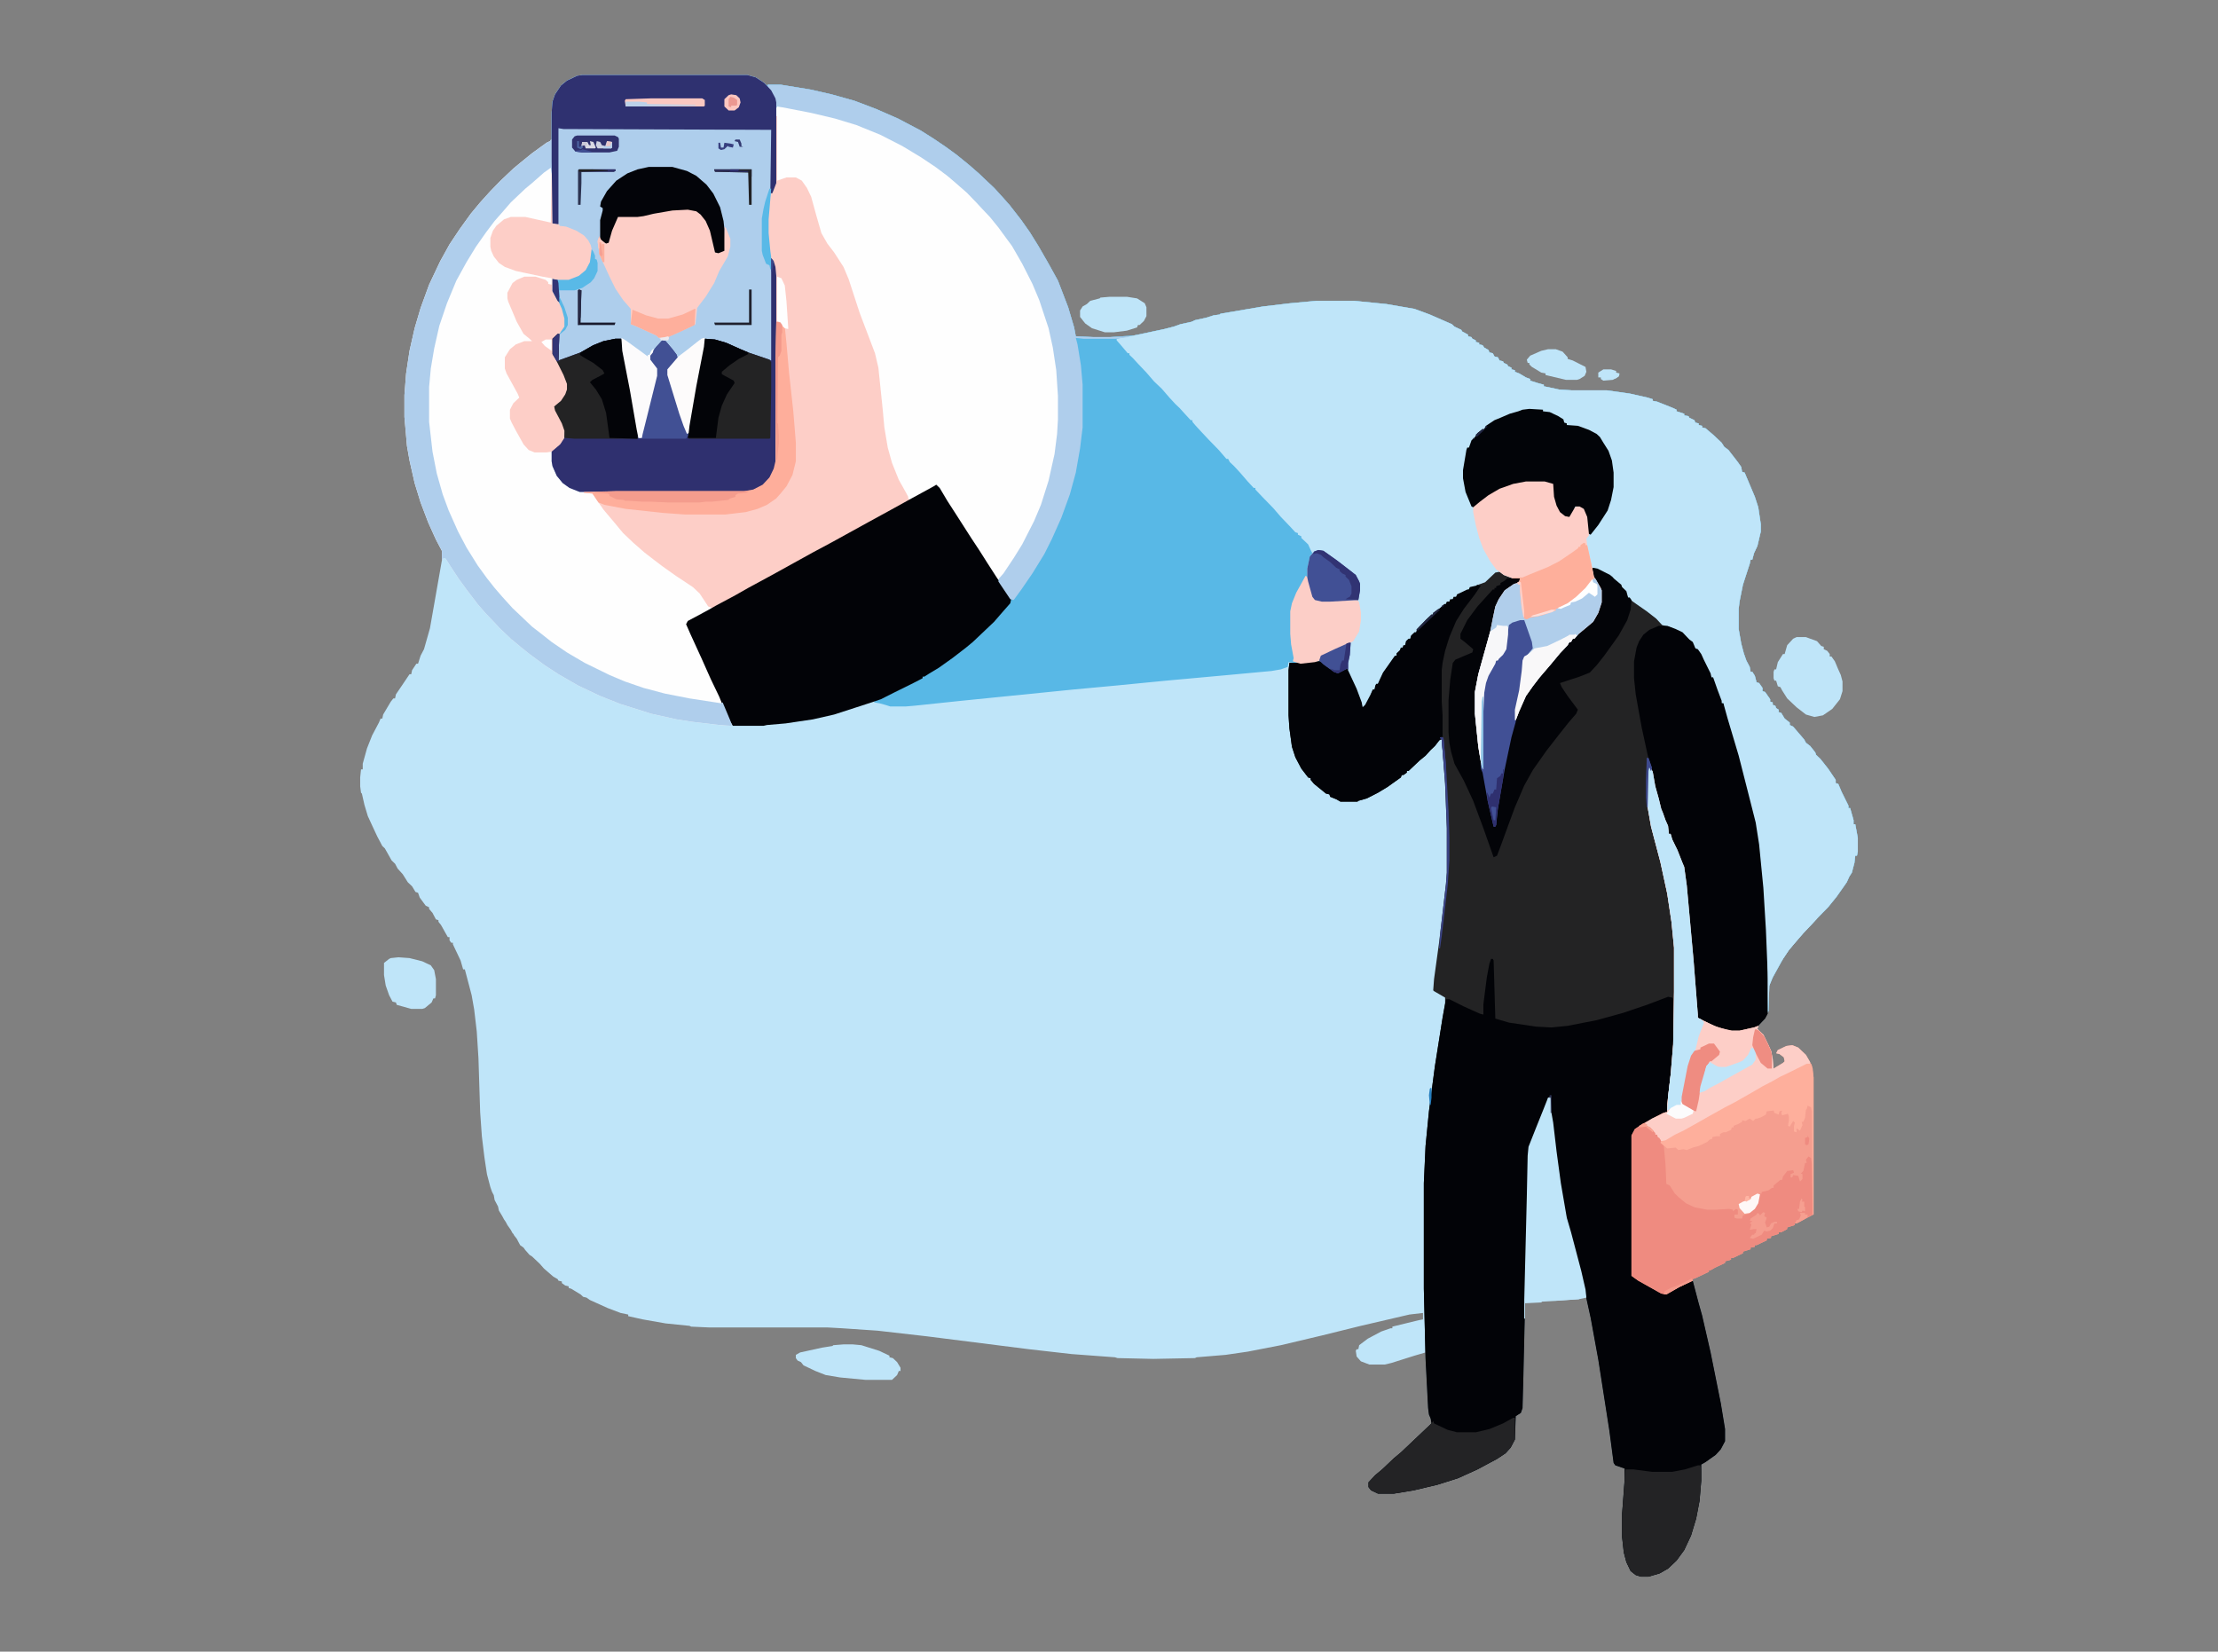 <svg width="560" height="417" viewBox="0 0 560 417" fill="none" xmlns="http://www.w3.org/2000/svg">
<rect x="0" y="0" width="560" height="417" fill="#808080" stroke="none"/>
<g clip-path="url(#clip0_567_15085)">
<path d="M147.012 18.936H188.691L190.84 19.547L192.988 20.972L193.633 21.583L193.848 21.379H197.07L204.59 22.601L209.961 23.823L215.762 25.452L221.133 27.488L226.719 29.931L232.52 32.985L235.742 35.022L238.75 37.058L241.543 39.094L244.551 41.537L247.129 43.777L250.996 47.442L252.5 49.071L254.863 51.718L257.871 55.586L260.02 58.641L262.168 62.102L264.746 66.582L267.109 70.857L269.688 77.577L271.191 82.667L271.621 84.907L276.133 85.11H280.215L286.23 84.703L293.965 83.074L296.328 82.463L298.047 81.853L300.84 81.242L301.699 80.835L304.492 80.224L306.426 79.613L307.93 79.409L308.145 79.206L318.887 77.373L325.762 76.559L332.422 75.948H341.875L350.039 76.762L357.129 77.984L360.996 79.409L366.582 81.853L367.227 82.463L368.945 83.278L369.16 83.685L370.664 84.499V84.907L371.523 85.11L371.738 85.518L372.598 85.925V86.332L373.457 86.536V86.943L374.316 87.147L374.746 87.757L375.82 88.368L376.035 88.979L376.895 89.183L377.324 89.997L378.184 90.201L378.613 91.015L379.473 91.219L379.688 91.626L380.547 92.033L380.762 92.44L381.621 92.848V93.255L382.48 93.459V93.866L383.555 94.273L385.273 95.291L386.348 95.698V96.106L388.281 96.716L389.785 97.124V97.531L390.859 97.734L393.652 98.345L396.875 98.549H405.684L411.484 99.363L415.996 100.381L417.285 100.789V101.196L418.359 101.399L422.441 103.028L423.301 103.436V103.843L425.234 104.454V104.861L426.309 105.064L426.523 105.472L427.812 106.083L428.027 106.693L428.887 106.897V107.304L429.746 107.508V107.915L430.605 108.119L432.754 109.951L434.688 111.784L435.332 112.802L436.406 113.616L438.77 116.67L439.629 117.892L439.844 119.114L440.488 119.317L443.066 125.426L443.926 128.073L444.57 132.349V134.181L443.711 137.846L442.852 139.679L442.422 141.308H441.992L441.777 142.326L440.059 147.62L439.199 151.896L438.984 153.728V158.818L439.629 162.483L440.273 164.927L440.918 166.759L441.777 168.388L441.992 169.61H442.422L443.066 170.628L443.496 172.257L444.141 172.46L445 173.682V174.497L445.645 174.7L446.934 176.533V177.144L447.578 177.347V177.958L448.223 178.162L448.438 178.772L449.082 179.18V179.791L449.727 179.994L450.586 181.419L451.875 182.438V183.048L452.734 183.456L455.527 186.713L455.957 187.528L457.031 188.342L458.32 189.971L458.535 190.582L459.609 191.6L461.543 194.043L463.477 196.894V197.708L464.121 197.912L464.98 199.948L466.699 203.41V204.021H467.129L467.988 207.075V208.093H468.418L469.062 211.554V215.016L468.848 216.034H468.418L468.203 217.866L467.559 220.31L466.914 221.328L466.27 222.753L463.691 226.418L461.543 229.065L458.75 231.916L457.246 233.544L455.312 235.581L453.379 237.82L451.66 239.856L450.156 242.096L447.578 246.779L446.719 248.815L446.504 255.331L445.645 257.164L443.711 259.2L441.992 259.811L439.199 260.421H437.266L433.828 259.607L430.391 257.978L428.672 256.96L428.457 256.146L427.168 240.06L425.664 223.567L425.02 218.884L424.375 217.052L423.086 214.201L422.012 211.961L421.797 210.536H421.367L420.938 208.5L419.863 206.26L419.434 204.428L419.004 203.613L417.93 198.93L417.5 197.505L417.07 194.858L416.426 193.636L416.211 194.654V203.817L417.07 208.704L419.863 219.495L421.152 225.604L422.227 232.73L422.871 239.246V250.444L422.656 263.679L421.797 273.656L420.938 280.783L417.5 282.412L413.848 284.448L412.773 285.466L412.129 286.688V322.116L414.277 323.542L419.434 326.392L420.723 326.596L424.375 324.56L426.738 323.338H427.383L428.887 329.039L429.746 332.093L431.895 341.459L434.473 354.287L435.547 360.803V363.857L434.473 365.893L433.184 367.318L430.605 369.151L429.531 369.762V373.834L429.102 378.924L428.242 383.404L426.953 387.68L425.234 391.345L423.301 393.992L421.152 396.028L419.004 397.25L416.211 398.064H414.277L412.988 397.657L411.699 396.639L410.625 394.399L409.98 391.956L409.551 388.087V382.182L410.195 373.427V370.78L407.832 369.965L407.402 369.354L406.328 361.21L403.535 343.292L401.602 332.704L400.527 327.817L399.453 322.727L397.52 314.99L395.586 307.863L395.156 306.031L393.867 298.701L392.578 289.334L391.719 281.597L391.504 280.986V277.118H390.859L390.43 278.95L389.785 280.375L386.992 287.298L386.133 289.538L385.918 291.778L385.273 319.469L384.629 347.364L384.414 355.509L383.984 356.73L382.695 357.545L382.48 363.45L381.406 365.486L380.117 366.911L377.969 368.336L373.027 370.983L368.086 373.223L362.93 374.852L356.914 376.277L351.973 377.092H347.891L346.172 376.277L345.527 375.463V374.241L347.246 372.409L348.965 370.983L351.973 368.133L353.691 366.708L361.426 359.377L361.211 358.156L360.781 357.138L360.566 355.509L359.922 343.088V341.459L357.129 342.274L351.328 344.106L349.609 344.514H345.742L343.594 343.699L342.52 342.478L342.305 341.052L342.52 340.645H342.949L343.164 339.627L345.312 337.998L348.75 336.166L351.113 335.351H351.543V334.944L358.203 333.315L359.277 333.111V331.482L355.84 331.89L343.594 334.74L333.711 337.184L323.398 339.627L315.02 341.256L309.434 342.07L302.129 342.681L301.699 342.885L291.172 343.088L282.148 342.885L281.504 342.681L270.547 341.867L259.805 340.645L234.023 337.387L221.562 335.962L212.539 335.351L208.887 335.147H179.023L174.512 334.944L174.082 334.74L168.066 334.129L162.266 333.111L158.613 332.297V331.89L156.68 331.482L153.457 330.261L148.945 328.225L148.086 327.614L147.227 327.41L146.582 326.799L144.219 325.374L143.574 325.17V324.763L142.715 324.56L141.855 323.949V323.542L140.996 323.338L140.781 322.931L139.707 322.32L137.344 320.284L136.27 319.062L135.195 318.044L134.336 317.229L133.691 316.822L132.617 315.601L132.188 314.99L131.328 314.379L130.898 313.564L130.469 312.75L129.824 311.936L129.609 311.528L129.395 311.325L128.965 310.51L128.105 309.289L127.676 308.474L127.246 307.863L126.816 307.049L125.957 305.624L125.742 304.605L125.312 303.791L124.883 302.977L124.668 301.755L124.238 300.94L123.809 299.719L123.594 298.904L123.379 298.09L122.949 296.461L122.305 292.185L121.66 286.891L121.23 280.783L120.801 267.141L120.371 260.421L119.727 254.924L119.082 251.259L117.363 244.743H116.934L116.289 242.503L114.355 238.431V238.024H113.926L113.496 237.413V236.599H113.066L111.348 233.544L110.703 232.73V232.323L110.059 232.119L109.199 230.49L108.34 229.472V229.065L107.48 228.658L105.977 226.622L105.547 225.4L104.902 225.196L104.043 223.771L102.969 222.753L101.68 220.717L100.391 219.292L99.746 218.07L98.887 217.255L97.168 214.201L96.523 213.59L95.234 211.147L94.375 209.314L92.871 206.057L92.012 203.206L91.367 200.355L91.152 200.152L90.938 198.523V196.283L91.152 194.247H91.582V192.822L92.656 188.953L93.945 185.695L95.664 182.438L96.094 181.419H96.523L96.738 180.401L98.672 177.144L99.316 176.329H99.746L99.961 175.311L101.895 172.46L103.398 170.221H103.828L104.043 169.203L105.117 167.574H105.547L106.191 165.538L107.051 163.909L108.555 158.615L111.562 141.511L111.992 140.697L112.852 141.104L114.785 144.362L116.504 146.805L119.082 150.267L121.016 152.71L123.594 155.561L125.098 157.189L128.32 160.447L128.965 160.854V161.262L129.824 161.669L131.543 163.298L133.906 165.13L136.699 167.167L139.707 169.203L143.789 171.646L147.656 173.682L152.383 175.922L158.398 178.162L165.918 180.401L171.719 181.623L177.734 182.438L183.105 183.048H184.609L183.32 179.791L180.957 174.7L177.09 166.148L174.297 160.04L173.223 157.597L173.652 156.782L178.594 154.135L180.742 152.914L185.684 150.267L188.906 148.434L194.922 145.176L205.234 139.475L210.176 136.828L219.414 131.738L225 128.684L230.156 125.833L235.742 122.779L236.602 122.372L237.676 124L241.113 129.498L243.262 132.756L245.625 136.421L248.633 141.104L251.426 145.38L252.07 146.194L253.359 144.769L255.938 140.9L258.086 137.439L261.094 131.534L262.812 127.462L264.746 121.354L266.25 114.634L266.895 109.544L267.109 105.879V99.974L266.68 93.459L265.82 87.757L264.746 82.871L262.383 75.744L260.664 71.672L258.086 66.582L255.508 62.102L254.004 60.066L252.07 57.419L249.922 54.772L247.988 52.736L246.484 51.107L244.121 48.664L241.328 46.22L239.18 44.388L236.172 42.148L232.52 39.705L227.793 36.854L222.207 34.003L216.191 31.56L210.82 29.931L204.805 28.506L197.5 27.081L196.211 26.877L195.996 46.22L195.137 48.46L194.707 49.071L194.277 52.329L194.062 55.383V58.844L194.492 63.324L194.707 64.953L195.352 65.971L195.781 67.396L195.996 69.636V116.467L195.352 118.91L194.277 120.743L192.559 122.575L189.551 124L187.832 124.204H146.367L143.789 123.186L142.07 121.964L140.566 120.132L139.492 117.688L139.277 116.467V113.82L141.641 111.784L142.5 109.748L142.285 107.711L140.566 104.25L139.922 103.436V102.621L141.641 101.196L142.715 99.567L143.145 98.345V96.92L142.285 94.68L140.352 90.811L139.492 89.386V85.518L140.566 84.499L141.855 83.481L142.5 82.463V80.427L141.855 77.984L139.707 74.115L139.492 73.504V70.45L140.781 70.654H143.574L146.152 69.636L147.871 68.21L148.945 66.174L149.16 65.156V62.916L148.516 61.084L147.656 59.862L145.938 58.641L143.574 57.623L141.211 57.012V56.605L139.492 56.401L139.277 40.723V28.506L139.492 25.655L140.137 23.823L141.641 21.583L143.145 20.361L145.723 19.14L147.012 18.936Z" fill="#BFE5F9"/>
<path d="M147.012 18.936H188.691L190.84 19.547L192.988 20.972L193.633 21.583L193.848 21.379H197.07L204.59 22.601L209.961 23.823L215.762 25.452L221.133 27.488L226.719 29.931L232.52 32.985L235.742 35.022L238.75 37.058L241.543 39.094L244.551 41.537L247.129 43.777L250.996 47.442L252.5 49.071L254.863 51.718L257.871 55.586L260.02 58.641L262.168 62.102L264.746 66.582L267.109 70.857L269.688 77.577L271.191 82.667L271.621 84.907L276.133 85.11H280.215L286.23 84.703L293.965 83.074L296.328 82.463L298.047 81.853L300.84 81.242L301.699 80.835L304.492 80.224L306.426 79.613L307.93 79.409L308.145 79.206L318.887 77.373L325.762 76.559L332.422 75.948H341.875L350.039 76.762L357.129 77.984L360.996 79.409L366.582 81.853L367.227 82.463L368.945 83.278L369.16 83.685L370.664 84.499V84.907L371.523 85.11L371.738 85.518L372.598 85.925V86.332L373.457 86.536V86.943L374.316 87.147L374.746 87.757L375.82 88.368L376.035 88.979L376.895 89.183L377.324 89.997L378.184 90.201L378.613 91.015L379.473 91.219L379.688 91.626L380.547 92.033L380.762 92.44L381.621 92.848V93.255L382.48 93.459V93.866L383.555 94.273L385.273 95.291L386.348 95.698V96.106L388.281 96.716L389.785 97.124V97.531L390.859 97.734L393.652 98.345L396.875 98.549H405.684L411.484 99.363L415.996 100.381L417.285 100.789V101.196L418.359 101.399L422.441 103.028L423.301 103.436V103.843L425.234 104.454V104.861L426.309 105.064L426.523 105.472L427.812 106.083L428.027 106.693L428.887 106.897V107.304L429.746 107.508V107.915L430.605 108.119L432.754 109.951L434.688 111.784L435.332 112.802L436.406 113.616L438.77 116.67L439.629 117.892L439.844 119.114L440.488 119.317L443.066 125.426L443.926 128.073L444.57 132.349V134.181L443.711 137.846L442.852 139.679L442.422 141.308H441.992L441.777 142.326L440.059 147.62L439.199 151.896L438.984 153.728V158.818L439.629 162.483L440.273 164.927L440.918 166.759L441.777 168.388L441.992 169.61H442.422L443.066 170.628L443.496 172.257L444.141 172.46L445 173.682V174.497L445.645 174.7L446.934 176.533V177.144L447.578 177.347V177.958L448.223 178.162L448.438 178.772L449.082 179.18V179.791L449.727 179.994L450.586 181.419L451.875 182.438V183.048L452.734 183.456L455.527 186.713L455.957 187.528L457.031 188.342L458.32 189.971L458.535 190.582L459.609 191.6L461.543 194.043L463.477 196.894V197.708L464.121 197.912L464.98 199.948L466.699 203.41V204.021H467.129L467.988 207.075V208.093H468.418L469.062 211.554V215.016L468.848 216.034H468.418L468.203 217.866L467.559 220.31L466.914 221.328L466.27 222.753L463.691 226.418L461.543 229.065L458.75 231.916L457.246 233.544L455.312 235.581L453.379 237.82L451.66 239.856L450.156 242.096L447.578 246.779L446.719 248.815L446.504 255.331H446.289L446.074 245.354L445.43 230.694L444.785 221.735L443.926 213.183L442.852 206.667L439.844 195.062L437.91 187.731L435.332 179.383L435.117 177.551H434.688L433.184 173.479L432.539 171.442V171.035H432.109L430.176 166.963L429.531 165.945L428.887 164.52L427.383 162.891L426.953 161.873L425.234 160.447L424.16 159.429L421.797 158.411L419.648 157.8L418.145 156.171L415.781 154.339L412.559 152.099L411.484 151.285V150.877H411.055L410.195 149.045L409.336 148.23L409.121 147.62L407.402 146.194L407.188 145.583L406.113 145.176L402.891 143.547L402.031 143.344L402.676 145.991L403.965 148.027L404.395 149.045V152.099L403.535 154.746L402.246 156.986L400.312 158.615L398.594 160.04L397.52 161.262H397.09L396.66 162.076H396.23L395.801 162.891L393.867 164.927L391.504 167.777L388.711 171.035L386.992 173.275L385.273 175.718L383.555 179.587L382.695 181.827H382.48V179.18L383.555 174.293L384.199 169.406L384.414 166.759L384.844 165.741H385.273L385.703 164.927L386.777 163.705L386.562 162.076L384.844 157.189V156.579L381.836 157.393L381.191 157.8L380.547 161.873L380.117 164.52L378.398 166.352L378.184 166.759H377.754L377.539 167.574L375.82 170.628L375.176 172.46L374.746 174.904L374.531 179.587V194.247L374.102 193.636L373.242 188.546L372.383 180.198V174.7L373.242 170.221L376.25 159.429L376.895 156.171L377.539 153.117L378.398 151.285L379.902 149.045L382.266 147.416L383.555 147.009L383.77 145.991H381.836L379.688 145.176L378.613 144.362L377.539 144.565L374.961 147.009L373.242 147.62H372.812V148.027L371.094 148.434L370.449 149.045L369.375 149.656L367.871 150.267L367.656 150.674L367.012 150.877L366.797 151.285L366.152 151.488L365.938 151.896L365.293 152.099L364.648 152.71L362.93 154.135L362.285 154.746H361.855V155.153L360.137 156.579L358.633 158.004L357.773 159.022L357.559 159.633H357.129L356.914 160.244L356.27 160.651L356.055 161.262L354.98 162.28L354.766 162.891L354.121 163.501H353.691L353.477 164.316L353.047 164.927H352.617V165.538L351.758 166.352L349.18 170.017L348.535 171.646L347.891 172.664H347.461L347.031 174.089H346.602L345.957 175.922L344.453 178.569H344.023L342.734 174.904L340.156 169.203V168.795L337.793 170.017L336.719 169.61L334.141 167.777L333.496 167.167H331.992L328.34 167.574L325.332 167.167L325.117 168.388L323.398 168.999L321.035 169.406L310.078 170.424L294.395 171.85L281.934 173.071L270.977 174.089L242.617 176.94L231.016 178.162L228.652 178.365H224.785L223.496 177.958L221.992 177.551L220.703 177.347L220.918 176.736L222.852 176.125L231.016 172.053L232.305 171.239H232.949V170.832L235.312 169.406L237.891 167.777L241.758 164.927L244.121 163.094L247.559 160.04L251.426 156.375L253.789 153.524L255.078 152.099L254.863 150.877L252.07 146.805L252.285 145.991L253.359 144.769L255.938 140.9L258.086 137.439L261.094 131.534L262.812 127.462L264.746 121.354L266.25 114.634L266.895 109.544L267.109 105.879V99.974L266.68 93.459L265.82 87.757L264.746 82.871L262.383 75.744L260.664 71.672L258.086 66.582L255.508 62.102L254.004 60.066L252.07 57.419L249.922 54.772L247.988 52.736L246.484 51.107L244.121 48.664L241.328 46.22L239.18 44.388L236.172 42.148L232.52 39.705L227.793 36.854L222.207 34.003L216.191 31.56L210.82 29.931L204.805 28.506L197.5 27.081L196.211 26.877L195.996 46.22L195.137 48.46L194.707 49.071L194.277 52.329L194.062 55.383V58.844L194.492 63.324L194.707 64.953L195.352 65.971L195.781 67.396L195.996 69.636V116.467L195.352 118.91L194.277 120.743L192.559 122.575L189.551 124L187.832 124.204H146.367L143.789 123.186L142.07 121.964L140.566 120.132L139.492 117.688L139.277 116.467V113.82L141.641 111.784L142.5 109.748L142.285 107.711L140.566 104.25L139.922 103.436V102.621L141.641 101.196L142.715 99.567L143.145 98.345V96.92L142.285 94.68L140.352 90.811L139.492 89.386V85.518L140.566 84.499L141.855 83.481L142.5 82.463V80.427L141.855 77.984L139.707 74.115L139.492 73.504V70.45L140.781 70.654H143.574L146.152 69.636L147.871 68.21L148.945 66.174L149.16 65.156V62.916L148.516 61.084L147.656 59.862L145.938 58.641L143.574 57.623L141.211 57.012V56.605L139.492 56.401L139.277 40.723V28.506L139.492 25.655L140.137 23.823L141.641 21.583L143.145 20.361L145.723 19.14L147.012 18.936Z" fill="#58B8E6"/>
<path d="M402.031 143.344L403.32 143.547L406.543 145.176L407.617 146.194L409.336 147.62L409.551 148.23L410.625 149.249L411.055 150.877H411.484L412.559 151.896L415.996 154.339L419.004 156.782L420.078 157.8L422.227 158.411L424.805 159.633L426.523 161.465L427.383 162.076L427.812 163.094L428.027 163.705L428.672 163.909L429.531 165.13L430.176 166.556L431.895 170.017L432.109 171.035H432.539L433.613 174.089L434.688 176.94V177.551H435.117L436.191 181.419L438.984 190.786L441.992 202.595L443.281 207.686L444.141 213.183L445.215 224.178L445.859 234.766L446.289 245.354V255.942L445.645 257.164L443.711 259.2L441.992 259.811L439.199 260.421H437.266L433.828 259.607L430.391 257.978L428.672 256.96L428.457 256.146L427.168 240.06L425.664 223.567L425.02 218.884L424.375 217.052L423.086 214.201L422.012 211.961L421.797 210.536H421.367L420.938 208.5L419.863 206.26L419.434 204.428L419.004 203.613L417.93 198.93L417.5 197.505L417.07 194.858L416.426 193.636L416.211 194.654V203.817L417.07 208.704L419.863 219.495L421.152 225.604L422.227 232.73L422.871 239.246V250.444L422.656 263.679L421.797 273.656L420.938 280.783L417.5 282.412L413.848 284.448L412.773 285.466L412.129 286.688V322.116L414.277 323.542L419.434 326.392L420.723 326.596L424.375 324.56L426.738 323.338H427.383L428.887 329.039L429.746 332.093L431.895 341.459L434.473 354.287L435.547 360.803V363.857L434.473 365.893L433.184 367.318L430.605 369.151L429.531 369.762V373.834L429.102 378.924L428.242 383.404L426.953 387.68L425.234 391.345L423.301 393.992L421.152 396.028L419.004 397.25L416.211 398.064H414.277L412.988 397.657L411.699 396.639L410.625 394.399L409.98 391.956L409.551 388.087V382.182L410.195 373.427V370.78L407.832 369.965L407.402 369.354L406.328 361.21L403.535 343.292L401.602 332.704L400.527 327.817L399.453 322.727L397.52 314.99L395.586 307.863L395.156 306.031L393.867 298.701L392.578 289.334L391.719 281.597L391.504 280.986V277.118H390.859L390.43 278.95L389.785 280.375L386.992 287.298L386.133 289.538L385.918 291.778L385.273 319.469L384.629 347.364L384.414 355.509L383.984 356.73L382.695 357.545L382.48 363.45L381.406 365.486L380.117 366.911L377.969 368.336L373.027 370.983L368.086 373.223L362.93 374.852L356.914 376.277L351.973 377.092H347.891L346.172 376.277L345.527 375.463V374.241L347.246 372.409L348.965 370.983L351.973 368.133L353.691 366.708L361.426 359.377L361.211 358.156L360.781 357.138L360.566 355.509L359.922 343.088L359.492 325.374V298.701L359.922 289.334L360.781 280.579L362.285 269.177L364.219 256.96L364.863 253.295V251.87L362.07 250.241L361.855 250.037L362.07 247.187L363.359 237.82L365.078 223.16L365.293 220.31V209.111L364.863 197.912L364.004 186.713L363.359 186.917L362.285 188.342L361.211 189.36L359.922 190.786L358.418 192.007L355.625 194.654H355.195V195.062L354.336 195.672H353.906L353.691 196.283L350.254 198.727L347.891 200.152L345.098 201.577L342.949 202.188L342.734 202.392H338.438L337.363 201.781L335.859 201.17L335.645 200.559L334.785 200.355L331.777 197.912L330.918 196.894V196.487L330.273 196.283L328.555 194.043L327.051 191.193L326.191 188.546L325.547 183.863L325.332 180.605V169.203L325.547 167.37H328.77L331.992 166.963H333.496L335.215 168.388L337.363 169.813L338.652 169.406L339.727 168.795H340.156L342.52 173.886L343.809 177.347L344.023 178.569L344.668 177.958L345.957 175.515L346.602 174.089H347.031L347.246 173.071L347.461 172.664H347.891L348.32 171.646L349.18 169.813L352.188 165.538H352.617V164.927L353.477 164.112L353.691 163.501H354.121L354.336 162.891H354.766L354.98 161.873L355.625 161.262H356.055L356.27 160.447L357.129 159.633H357.559L357.773 158.818L360.137 156.375L361.426 155.153H361.855V154.746L363.574 153.524L364.648 152.506H365.078L365.293 151.896H365.938L366.152 151.285H366.797L367.012 150.674H367.656L367.871 150.063L370.449 148.841H370.879L371.094 148.23L372.812 148.027V147.62L374.961 146.805L377.754 144.158L378.828 144.362L380.547 145.38L381.836 145.787L383.77 145.991L383.555 147.009L381.191 148.23L379.902 149.249L378.184 151.896L377.324 154.746L376.68 158.818L373.887 168.592L372.812 173.275L372.598 174.7V180.198L373.457 188.546L374.316 193.636V178.569L374.531 174.904L375.176 171.646L376.895 168.185L377.754 166.759H378.184L378.613 165.945L379.902 164.52L380.332 161.873L380.977 157.8L381.836 157.189L383.77 156.579H384.844L386.777 162.076L386.992 163.705L385.273 165.741H384.844L384.414 169.406L383.77 174.293L382.91 178.162L382.695 179.18V181.216L384.414 177.144L385.703 174.7L388.281 171.442L390.43 168.795L393.223 165.538L397.09 161.262L399.883 158.615L402.031 156.986L403.75 153.728L404.18 152.099V149.045L402.676 146.194L402.246 145.583L402.031 143.344Z" fill="#232324"/>
<path d="M196.211 26.877L198.574 27.081L207.598 28.913L212.969 30.338L217.266 31.764L223.066 34.207L228.223 36.854L231.875 39.094L236.172 41.944L239.824 44.795L242.402 47.035L245.195 49.478L247.988 52.329L249.922 54.568L251.641 56.605L253.359 58.844L255.508 61.898L258.086 66.174L260.449 70.654L262.168 74.726L264.531 81.445L265.82 86.536L266.68 91.83L267.109 95.902L267.324 99.974V105.879L266.895 111.376L266.035 116.874L264.746 122.168L262.812 127.869L261.094 131.941L258.086 137.846L255.293 142.326L253.145 145.38L251.855 146.398L249.492 142.733L245.84 137.032L243.047 132.756L240.684 129.091L237.461 124L236.602 122.575L233.594 124.204L228.223 127.055L223.066 129.905L217.48 132.959L213.828 134.996L208.242 138.05L203.301 140.697L200.078 142.529L194.062 145.787L183.75 151.488L179.883 153.524L176.66 155.357L173.652 156.986L173.438 157.597L177.305 166.148L181.387 175.107L182.676 177.754L184.824 183.048L184.609 183.252L181.602 183.048L174.727 182.234L170.859 181.623L164.414 180.198L156.68 177.754L151.523 175.718L145.938 173.071L140.996 170.221L137.559 167.981L133.691 165.13L130.684 162.687L128.965 161.262L126.172 158.615L124.668 156.986L122.52 154.746L120.586 152.506L117.793 148.841L115.859 146.194L113.711 142.937L112.422 140.9H111.992L111.562 141.511V139.068L110.059 136.217L108.125 131.941L106.191 126.851L104.688 121.964L103.398 116.263L102.754 112.598L102.109 105.268V99.77L102.539 94.273L103.398 88.572L104.688 82.871L106.191 77.78L108.34 71.876L111.133 65.971L113.496 61.695L116.074 57.826L118.867 53.958L121.23 51.107L123.809 48.256L126.387 45.609L129.609 42.555L131.328 41.13L134.336 38.687L137.988 36.04L138.848 35.632L139.277 35.225L139.492 38.076V56.401L141.211 56.605V57.012L142.93 57.215L145.508 58.233L147.441 59.455L148.516 60.677L149.16 61.898L149.375 62.916V65.156L148.73 67.192L147.441 68.821L146.152 69.839L143.574 70.857H140.781L139.492 70.45L139.707 73.504L141.426 76.762L142.5 79.206L142.715 80.427V82.463L141.426 84.092L139.922 85.11L139.707 85.518V89.386L141.855 93.255L143.145 96.106L143.359 96.92V98.345L142.5 100.381L140.996 102.01L140.352 102.621H139.922L140.566 104.046L142.285 107.304L142.715 108.729L142.5 110.562L141.426 112.191L139.492 113.82V116.467L140.137 118.91L141.211 120.743L142.715 122.372L145.723 123.797L146.367 124H187.832L190.195 123.593L192.559 122.372L194.277 120.539L195.352 118.299L195.781 116.467V69.636L195.566 67.396L194.707 65.156L194.492 64.953L194.062 61.695L193.848 58.844V55.383L194.277 50.292L194.707 48.867L195.566 47.035L195.781 46.22L195.996 27.284L196.211 26.877Z" fill="#FEFEFE"/>
<path d="M332.422 75.948H341.875L350.039 76.762L357.129 77.984L360.996 79.409L366.582 81.853L367.227 82.463L368.945 83.278L369.16 83.685L370.664 84.499V84.907L371.523 85.11L371.738 85.518L372.598 85.925V86.332L373.457 86.536V86.943L374.316 87.147L374.746 87.757L375.82 88.368L376.035 88.979L376.895 89.183L377.324 89.997L378.184 90.201L378.613 91.015L379.473 91.219L379.688 91.626L380.547 92.033L380.762 92.44L381.621 92.848V93.255L382.48 93.459V93.866L383.555 94.273L385.273 95.291L386.348 95.698V96.106L388.281 96.716L389.785 97.124V97.531L390.859 97.734L393.652 98.345L396.875 98.549H405.684L411.484 99.363L415.996 100.381L417.285 100.789V101.196L418.359 101.399L422.441 103.028L423.301 103.436V103.843L425.234 104.454V104.861L426.309 105.064L426.523 105.472L427.812 106.083L428.027 106.693L428.887 106.897V107.304L429.746 107.508V107.915L430.605 108.119L432.754 109.951L434.688 111.784L435.332 112.802L436.406 113.616L438.77 116.67L439.629 117.892L439.844 119.114L440.488 119.317L443.066 125.426L443.926 128.073L444.57 132.349V134.181L443.711 137.846L442.852 139.679L442.422 141.308H441.992L441.777 142.326L440.059 147.62L439.199 151.896L438.984 153.728V158.818L439.629 162.483L440.273 164.927L440.918 166.759L441.777 168.388L441.992 169.61H442.422L443.066 170.628L443.496 172.257L444.141 172.46L445 173.682V174.497L445.645 174.7L446.934 176.533V177.144L447.578 177.347V177.958L448.223 178.162L448.438 178.772L449.082 179.18V179.791L449.727 179.994L450.586 181.419L451.875 182.438V183.048L452.734 183.456L455.527 186.713L455.957 187.528L457.031 188.342L458.32 189.971L458.535 190.582L459.609 191.6L461.543 194.043L463.477 196.894V197.708L464.121 197.912L464.98 199.948L466.699 203.41V204.021H467.129L467.988 207.075V208.093H468.418L469.062 211.554V215.016L468.848 216.034H468.418L468.203 217.866L467.559 220.31L466.914 221.328L466.27 222.753L463.691 226.418L461.543 229.065L458.75 231.916L457.246 233.544L455.312 235.581L453.379 237.82L451.66 239.856L450.156 242.096L447.578 246.779L446.719 248.815L446.504 255.331H446.289L446.074 245.354L445.43 230.694L444.785 221.735L443.926 213.183L442.852 206.667L439.844 195.062L437.91 187.731L435.332 179.383L435.117 177.551H434.688L433.184 173.479L432.539 171.442V171.035H432.109L430.176 166.963L429.531 165.945L428.887 164.52L427.383 162.891L426.953 161.873L425.234 160.447L424.16 159.429L421.797 158.411L419.648 157.8L418.145 156.171L415.781 154.339L412.559 152.099L411.484 151.285V150.877H411.055L410.195 149.045L409.336 148.23L409.121 147.62L407.402 146.194L407.188 145.583L406.113 145.176L402.891 143.547L402.031 143.344L402.676 145.991L403.965 148.027L404.395 149.045V152.099L403.535 154.746L402.246 156.986L400.312 158.615L398.594 160.04L397.52 161.262H397.09L396.66 162.076H396.23L395.801 162.891L393.867 164.927L391.504 167.777L388.711 171.035L386.992 173.275L385.273 175.718L383.555 179.587L382.695 181.827H382.48V179.18L383.555 174.293L384.199 169.406L384.414 166.759L384.844 165.741H385.273L385.703 164.927L386.777 163.705L386.562 162.076L384.844 157.189V156.579L381.836 157.393L381.191 157.8L380.547 161.873L380.117 164.52L378.398 166.352L378.184 166.759H377.754L377.539 167.574L375.82 170.628L375.176 172.46L374.746 174.904L374.531 179.587V194.247L374.102 193.636L373.242 188.546L372.383 180.198V174.7L373.242 170.221L376.25 159.429L376.895 156.171L377.539 153.117L378.398 151.285L379.902 149.045L382.266 147.416L383.555 147.009L383.77 145.991H381.836L379.688 145.176L378.613 144.362L377.539 144.565L374.961 147.009L373.242 147.62H372.812V148.027L371.094 148.434L370.449 149.045L369.375 149.656L367.871 150.267L367.656 150.674L367.012 150.877L366.797 151.285L366.152 151.488L365.938 151.896L365.293 152.099L364.648 152.71L362.93 154.135L362.285 154.746H361.855V155.153L360.137 156.579L358.633 158.004L357.773 159.022L357.559 159.633H357.129L356.914 160.244L356.27 160.651L356.055 161.262L354.98 162.28L354.766 162.891L354.121 163.501H353.691L353.477 164.316L353.047 164.927H352.617V165.538L351.758 166.352L349.18 170.017L348.535 171.646L347.891 172.664H347.461L347.031 174.089H346.602L345.957 175.922L344.453 178.569H344.023L342.734 174.904L340.156 169.203V168.795L337.793 170.017L336.719 169.61L334.141 167.777L333.066 166.759L333.496 165.538L336.934 163.909L340.586 162.28L341.66 161.669L343.164 159.022V157.189L343.379 156.782V154.542L342.949 152.099L342.734 151.692H338.867L335.859 151.896H333.711L331.992 151.488L331.348 150.674L330.273 146.805L330.059 145.787V143.547L330.703 140.493L331.348 139.679L330.918 138.864L330.273 137.439L328.555 135.81V135.403L327.695 134.996V134.588L327.051 134.385L325.547 132.756L323.398 130.516L321.465 128.276L318.887 125.629L316.953 123.593V123.186H316.523L315.02 121.557L313.086 119.317L311.582 117.688L310.508 116.67L310.078 115.856H309.648L307.715 113.616L305.137 110.969L303.418 109.137L301.914 107.508L301.055 106.49V106.083H300.625L299.121 104.454L297.832 103.028L296.758 102.01L295.254 100.381L293.32 98.142L291.387 96.309L289.453 94.069L287.52 92.033L286.016 90.404L285.156 89.59V89.183H284.727L283.008 87.147L281.934 85.925V85.518L287.305 84.499L293.965 83.074L296.328 82.463L298.047 81.853L300.84 81.242L301.699 80.835L304.492 80.224L306.426 79.613L307.93 79.409L308.145 79.206L318.887 77.373L325.762 76.559L332.422 75.948Z" fill="#BFE5F9"/>
<path d="M376.465 242.096H376.895L377.109 242.503L377.539 257.164L380.977 258.182L387.852 259.2L391.719 259.403L395.801 258.996L403.105 257.571L409.766 255.738L415.781 253.702L421.152 251.666L422.227 251.87L422.441 252.277L422.656 255.127V263.679L421.797 273.656L420.938 280.783L417.5 282.412L413.848 284.448L412.773 285.466L412.129 286.688V322.116L414.277 323.542L419.434 326.392L420.723 326.596L424.375 324.56L426.738 323.338H427.383L428.887 329.039L429.746 332.093L431.895 341.459L434.473 354.287L435.547 360.803V363.857L434.473 365.893L433.184 367.318L430.605 369.151L429.531 369.762V373.834L429.102 378.924L428.242 383.404L426.953 387.68L425.234 391.345L423.301 393.992L421.152 396.028L419.004 397.25L416.211 398.064H414.277L412.988 397.657L411.699 396.639L410.625 394.399L409.98 391.956L409.551 388.087V382.182L410.195 373.427V370.78L407.832 369.965L407.402 369.354L406.328 361.21L403.535 343.292L401.602 332.704L400.527 327.817L399.453 322.727L397.52 314.99L395.586 307.863L395.156 306.031L393.867 298.701L392.578 289.334L391.719 281.597L391.504 280.986V277.118H390.859L390.43 278.95L389.785 280.375L386.992 287.298L386.133 289.538L385.918 291.778L385.273 319.469L384.629 347.364L384.414 355.509L383.984 356.73L382.695 357.545L382.48 363.45L381.406 365.486L380.117 366.911L377.969 368.336L373.027 370.983L368.086 373.223L362.93 374.852L356.914 376.277L351.973 377.092H347.891L346.172 376.277L345.527 375.463V374.241L347.246 372.409L348.965 370.983L351.973 368.133L353.691 366.708L361.426 359.377L361.211 358.156L360.781 357.138L360.566 355.509L359.922 343.088L359.492 325.374V298.701L359.922 289.334L360.781 280.579L362.285 269.177L364.219 256.96L365.078 252.277H365.938L369.59 254.109L373.672 255.942L374.531 256.146V253.499L375.391 246.779L376.035 243.318L376.465 242.096Z" fill="#020307"/>
<path d="M147.012 18.936H188.691L190.84 19.547L192.988 20.972L194.707 22.805L195.781 24.841L195.996 25.859V46.22L195.137 48.46L194.707 49.071L194.277 52.329L194.062 55.383V58.844L194.492 63.324L194.707 64.953L195.352 65.971L195.781 67.396L195.996 69.636V116.467L195.352 118.91L194.277 120.743L192.559 122.575L189.551 124L187.832 124.204H146.367L143.789 123.186L142.07 121.964L140.566 120.132L139.492 117.688L139.277 116.467V113.82L141.641 111.784L142.5 109.748L142.285 107.711L140.566 104.25L139.922 103.436V102.621L141.641 101.196L142.715 99.567L143.145 98.345V96.92L142.285 94.68L140.352 90.811L139.492 89.386V85.518L140.566 84.499L141.855 83.481L142.5 82.463V80.427L141.855 77.984L139.707 74.115L139.492 73.504V70.45L140.781 70.654H143.574L146.152 69.636L147.871 68.21L148.945 66.174L149.16 65.156V62.916L148.516 61.084L147.656 59.862L145.938 58.641L143.574 57.623L141.211 57.012V56.605L139.492 56.401L139.277 40.723V28.506L139.492 25.655L140.137 23.823L141.641 21.583L143.145 20.361L145.723 19.14L147.012 18.936Z" fill="#AECEEC"/>
<path d="M196.211 26.877L198.574 27.081L207.598 28.913L212.969 30.338L217.266 31.764L223.066 34.207L228.223 36.854L231.875 39.094L236.172 41.944L239.824 44.795L242.402 47.035L245.195 49.478L247.988 52.329L249.922 54.568L251.641 56.605L253.359 58.844L255.508 61.898L258.086 66.174L260.449 70.654L262.168 74.726L264.531 81.445L265.82 86.536L266.68 91.83L267.109 95.902L267.324 99.974V105.879L266.895 111.376L266.035 116.874L264.746 122.168L262.812 127.869L261.094 131.941L258.086 137.846L255.293 142.326L253.145 145.38L251.855 146.398L249.492 142.733L245.84 137.032L243.047 132.756L240.684 129.091L237.461 124L236.602 122.575L233.594 124.204L230.156 126.037H229.082L228.867 124.815L226.934 121.557L225.215 117.485L224.141 114.023L223.281 109.544L222.852 106.286L222.207 98.549L221.348 91.626L220.488 88.572L217.266 80.02L215.117 73.912L213.613 69.228L211.895 65.971L208.887 61.695L207.598 59.659L206.738 57.419L205.02 51.107L204.16 48.664L202.871 46.424L202.441 45.609L201.367 45.202L200.938 44.998H198.574L196.855 45.609H196.211L195.996 27.284L196.211 26.877Z" fill="#FEFEFE"/>
<path d="M195.996 29.32H196.211V45.609L198.574 44.795H200.938L202.441 45.609L203.73 47.442L204.805 49.682L206.094 54.365L207.383 58.844L208.887 61.491L210.605 63.731L212.969 67.396L214.258 70.45L217.051 79.002L220.918 89.183L221.777 92.848L222.852 103.232L223.281 107.915L224.141 113.005L225.215 116.874L226.934 121.15L228.652 124.204L229.297 125.426V125.833L229.727 126.24L224.57 129.091L218.984 132.145L213.828 134.996L208.242 138.05L203.301 140.697L200.078 142.529L194.062 145.787L183.75 151.488L179.883 153.524L178.809 153.117L176.66 149.859L174.941 148.23L170.645 145.38L167.207 142.937L165.059 141.308L162.695 139.475L159.902 137.032L157.324 134.588L154.961 131.738L152.383 128.684L151.094 126.851L149.59 124.611L147.441 124.408V124.204L155.82 124H187.832L190.195 123.593L192.559 122.372L194.277 120.539L195.352 118.299L195.781 116.467V69.636L195.566 67.396L194.707 65.156L194.492 64.953L194.062 61.695L193.848 58.844V55.383L194.277 50.292L194.707 48.867L195.566 47.035L195.781 46.22L195.996 29.32Z" fill="#FDCEC7"/>
<path d="M236.387 122.372L237.246 123.186L239.18 126.444L241.543 130.109L245.195 135.81L247.344 139.068L249.277 142.122L251.641 145.787L254.219 149.656L255.293 151.285L255.078 152.303L252.93 154.746L250.996 156.986L245.625 162.076L243.906 163.501L240.469 166.148L237.031 168.592L234.668 170.017L233.379 170.832H232.949V171.239L230.586 172.46L225.645 174.904L222.422 176.533L218.77 177.754L210.605 180.401L205.234 181.623L198.359 182.641L193.633 183.048L192.773 183.252H185.039L184.395 182.234L182.676 178.569L181.602 175.922L179.453 171.442L177.09 166.148L174.297 160.04L173.223 157.597L173.652 156.782L178.594 154.135L180.742 152.914L185.684 150.267L188.906 148.434L194.922 145.176L205.234 139.475L210.176 136.828L219.414 131.738L225 128.684L230.156 125.833L235.742 122.779L236.387 122.372Z" fill="#020307"/>
<path d="M416.211 193.025L416.641 193.636L417.285 194.858L417.93 198.523L418.789 201.577L419.434 204.224L419.863 205.242L420.508 207.075L421.152 208.5L421.367 210.536H421.797L422.227 211.961L423.516 214.608L424.805 217.866L425.234 218.884L425.879 223.567L427.598 242.503L428.672 256.146V256.96L429.531 257.367L432.754 258.996L435.977 260.014L437.266 260.218H439.199L442.852 259.403L443.926 258.996L443.711 259.811L445.215 261.236L446.504 263.883L447.148 265.308L447.578 267.344L447.793 269.788L450.156 268.362L450.586 267.955L450.371 266.937L449.297 266.123L448.438 265.919L448.867 265.104L451.016 264.086L452.52 263.883L454.023 264.494L455.957 266.326L457.461 268.973L457.891 272.027V306.642L453.594 308.881H453.164V309.289L451.23 309.899V310.307L449.727 311.121H449.082V311.528L447.148 312.139V312.546L446.074 312.75V313.157L443.496 314.379H443.066V314.786L441.992 314.99V315.397L440.059 316.008V316.415L437.48 317.637H437.051V318.044L435.547 318.451V318.858L432.969 320.08L431.895 320.691H431.465V321.098L428.027 322.727L427.383 322.931V323.338L423.945 324.967L420.723 326.799L419.434 326.596L413.633 323.338L411.914 322.116V286.688L412.773 285.059L414.922 283.633L419.863 280.986L420.938 280.783V278.747L421.797 271.417L422.441 263.679L422.656 250.444V239.246L422.012 232.73L420.938 225.604L419.219 217.663L416.855 208.704L415.996 203.817V193.84L416.211 193.025Z" fill="#F59E8F"/>
<path d="M418.789 158.004H420.938L423.086 158.818L424.805 159.633L426.523 161.465L427.383 162.076L427.812 163.094L428.027 163.705L428.672 163.909L429.531 165.13L430.176 166.556L431.895 170.017L432.109 171.035H432.539L433.613 174.089L434.688 176.94V177.551H435.117L436.191 181.419L438.984 190.786L441.992 202.595L443.281 207.686L444.141 213.183L445.215 224.178L445.859 234.766L446.289 245.354V255.942L445.645 257.164L443.711 259.2L441.992 259.811L439.199 260.421H437.266L433.828 259.607L430.391 257.978L428.672 256.96L428.457 256.146L427.168 240.06L425.664 223.567L425.02 218.884L424.375 217.052L423.086 214.201L422.012 211.961L421.797 210.536H421.367L420.938 208.5L419.863 206.26L419.434 204.428L419.004 203.613L417.93 198.93L417.5 197.505L416.855 193.84L415.996 190.582L414.492 183.659L412.988 175.311L412.559 171.239V166.963L413.203 163.501L413.848 161.873L414.922 160.244L416.426 159.022L418.789 158.004Z" fill="#020307"/>
<path d="M194.707 65.156L195.352 65.971L195.781 67.396L195.996 69.636V116.467L195.352 118.91L194.277 120.743L192.559 122.575L189.551 124L187.832 124.204H146.367L143.789 123.186L142.07 121.964L140.566 120.132L139.492 117.688L139.277 116.467V113.82L141.641 111.784L142.5 109.748L142.285 107.711L140.566 104.25L139.922 103.436V102.621L141.641 101.196L142.715 99.567L143.145 98.345V96.92L142.285 94.68L140.352 90.811L139.492 89.386V85.518L140.566 84.499L141.211 84.296L140.996 91.015L146.582 88.979L149.805 87.147L152.383 86.128L155.391 85.518H156.895L157.754 90.811L159.902 102.214L161.191 110.155V110.562H162.051L162.266 108.526L165.059 97.531L165.703 94.884V93.051L163.984 90.811V89.793L165.703 87.554L167.207 85.925L168.066 86.128L169.785 88.165L170.859 89.59L171.074 90.404L168.711 93.255V94.68L171.719 104.454L173.223 108.729L173.652 109.34L174.727 102.417L176.23 94.069L177.949 85.518L180.527 85.721L183.32 86.536L186.973 88.165L188.906 88.979L194.277 90.811L194.707 91.015V65.156Z" fill="#2F306F"/>
<path d="M402.031 143.344L403.32 143.547L406.543 145.176L407.617 146.194L409.336 147.62L409.551 148.23L410.625 149.249L411.055 150.877H411.484L411.914 151.488L411.699 153.932L410.84 156.579L408.691 160.447L405.039 165.538L403.105 167.981L401.387 169.813L398.809 170.832L393.867 172.46L394.297 173.479L395.801 175.718L398.379 179.18L397.949 180.198L396.016 182.438L393.438 185.695L390.43 189.564L386.992 194.451L384.844 198.319L382.48 203.817L380.977 207.889L379.043 213.183L377.969 216.034L377.109 216.441L374.531 209.111L371.953 202.188L369.59 197.098L367.227 192.822L366.367 189.768L365.938 187.528L365.723 184.881V176.736L366.152 171.646L366.797 167.37L367.441 166.556L371.738 164.723L371.953 163.909L369.805 162.076L368.73 161.262V160.04L370.449 156.579L373.027 153.117L376.895 148.841H377.324V148.434H377.754V148.027L378.828 147.62V147.212L379.902 146.602L380.547 145.991H383.77L383.555 147.009L381.191 148.23L379.902 149.249L378.184 151.896L377.324 154.746L376.68 158.818L373.887 168.592L372.812 173.275L372.598 174.7V180.198L373.457 188.546L374.316 193.636V178.569L374.531 174.904L375.176 171.646L376.895 168.185L377.754 166.759H378.184L378.613 165.945L379.902 164.52L380.332 161.873L380.977 157.8L381.836 157.189L383.77 156.579H384.844L386.777 162.076L386.992 163.705L385.273 165.741H384.844L384.414 169.406L383.77 174.293L382.91 178.162L382.695 179.18V181.216L384.414 177.144L385.703 174.7L388.281 171.442L390.43 168.795L393.223 165.538L397.09 161.262L399.883 158.615L402.031 156.986L403.75 153.728L404.18 152.099V149.045L402.676 146.194L402.246 145.583L402.031 143.344Z" fill="#030408"/>
<path d="M372.812 147.823H373.887L372.383 150.063L369.59 153.728L367.656 156.782L365.938 160.854L364.863 164.316L364.219 167.37L364.004 169.203V177.144L364.219 180.605V185.899L362.285 188.342L361.211 189.36L359.922 190.786L358.418 192.007L355.625 194.654H355.195V195.062L354.336 195.672H353.906L353.691 196.283L350.254 198.727L347.891 200.152L345.098 201.577L342.949 202.188L342.734 202.392H338.438L337.363 201.781L335.859 201.17L335.645 200.559L334.785 200.355L331.777 197.912L330.918 196.894V196.487L330.273 196.283L328.555 194.043L327.051 191.193L326.191 188.546L325.547 183.863L325.332 180.605V169.203L325.547 167.37H328.77L331.992 166.963H333.496L335.215 168.388L337.363 169.813L338.652 169.406L339.727 168.795H340.156L342.52 173.886L343.809 177.347L344.023 178.569L344.668 177.958L345.957 175.515L346.602 174.089H347.031L347.246 173.071L347.461 172.664H347.891L348.32 171.646L349.18 169.813L352.188 165.538H352.617V164.927L353.477 164.112L353.691 163.501H354.121L354.336 162.891H354.766L354.98 161.873L355.625 161.262H356.055L356.27 160.447L357.129 159.633H357.559L357.773 158.818L360.137 156.375L361.426 155.153H361.855V154.746L363.574 153.524L364.648 152.506H365.078L365.293 151.896H365.938L366.152 151.285H366.797L367.012 150.674H367.656L367.871 150.063L370.449 148.841H370.879L371.094 148.23L372.812 147.823Z" fill="#020307"/>
<path d="M139.062 35.225H139.277L139.492 38.076V43.777H139.277L139.062 42.352L137.344 43.573L134.336 46.22L132.617 47.645L128.965 51.107L127.031 53.347L124.883 55.79L122.734 58.641L120.156 62.306L117.793 66.174L115.215 70.857L112.852 76.559L110.918 82.26L109.629 87.961L108.77 93.051L108.34 97.734V106.49L109.199 114.023L110.273 119.521L111.777 124.815L113.281 128.887L115.645 134.181L117.793 138.253L120.586 142.733L122.949 145.991L124.883 148.434L126.816 150.674L129.395 153.524L134.336 158.208L136.699 160.04L139.277 162.076L143.145 164.723L147.656 167.37L153.887 170.424L157.754 172.053L162.48 173.682L167.852 175.107L174.082 176.329L182.031 177.551L182.461 177.347L184.18 181.419L184.824 183.048L184.609 183.252L181.602 183.048L174.727 182.234L170.859 181.623L164.414 180.198L156.68 177.754L151.523 175.718L145.938 173.071L140.996 170.221L137.559 167.981L133.691 165.13L130.684 162.687L128.965 161.262L126.172 158.615L124.668 156.986L122.52 154.746L120.586 152.506L117.793 148.841L115.859 146.194L113.711 142.937L112.422 140.9H111.992L111.562 141.511V139.068L110.059 136.217L108.125 131.941L106.191 126.851L104.688 121.964L103.398 116.263L102.754 112.598L102.109 105.268V99.77L102.539 94.273L103.398 88.572L104.688 82.871L106.191 77.78L108.34 71.876L111.133 65.971L113.496 61.695L116.074 57.826L118.867 53.958L121.23 51.107L123.809 48.256L126.387 45.609L129.609 42.555L131.328 41.13L134.336 38.687L137.988 36.04L138.848 35.632L139.062 35.225Z" fill="#AFCEEC"/>
<path d="M385.273 121.354H390L392.148 121.964L392.363 122.168L392.578 125.426L393.438 128.276L394.297 129.498L395.586 130.312H396.23L397.305 128.48L398.164 127.666L399.238 127.869L400.312 128.887L400.957 130.516L401.172 132.349V135.199L400.527 136.014L400.742 137.643L401.816 142.529L402.461 145.583L404.18 148.434L404.395 149.045V152.099L403.535 154.746L402.246 156.986L400.312 158.615L398.594 160.04L397.52 161.262H397.09L396.66 162.076H396.23L395.801 162.891L393.867 164.927L391.504 167.777L388.711 171.035L386.992 173.275L385.273 175.718L383.555 179.587L382.695 181.827H382.48V179.18L383.555 174.293L384.199 169.406L384.414 166.759L384.844 165.741H385.273L385.703 164.927L386.777 163.705L386.562 162.076L384.844 157.189V156.579L381.836 157.393L381.191 157.8L380.547 161.873L380.117 164.52L378.398 166.352L378.184 166.759H377.754L377.539 167.574L375.82 170.628L375.176 172.46L374.746 174.904L374.531 179.587V194.247L374.102 193.636L373.242 188.546L372.383 180.198V174.7L373.242 170.221L376.25 159.429L376.895 156.171L377.539 153.117L378.398 151.285L379.902 149.045L382.266 147.416L383.555 147.009L383.77 145.991H381.836L379.688 145.176L377.754 143.751L376.25 141.715L374.531 138.661L373.457 135.81L372.598 132.552L371.953 129.294V127.869L373.672 126.444L376.035 124.611L379.043 122.982L382.91 121.761L385.273 121.354Z" fill="#FDCEC7"/>
<path d="M193.848 21.379H197.07L204.59 22.601L209.961 23.823L215.762 25.452L221.133 27.488L226.719 29.931L232.52 32.985L235.742 35.022L238.75 37.058L241.543 39.094L244.551 41.537L247.129 43.777L250.996 47.442L252.5 49.071L254.863 51.718L257.871 55.586L260.02 58.641L262.168 62.102L264.746 66.582L267.109 70.857L269.688 77.577L271.191 82.667L271.621 84.907L276.133 85.11H280.215L284.941 84.907V85.11L281.719 85.518H273.555L271.621 85.314L272.051 86.943L272.91 92.237L273.34 97.124V107.915L272.695 113.209L271.621 119.317L270.117 124.815L267.969 130.72L265.605 136.014L263.672 139.882L260.664 144.769L257.871 148.841L255.938 151.488L255.078 151.285L252.07 146.805L252.285 145.991L253.359 144.769L255.938 140.9L258.086 137.439L261.094 131.534L262.812 127.462L264.746 121.354L266.25 114.634L266.895 109.544L267.109 105.879V99.974L266.68 93.459L265.82 87.757L264.746 82.871L262.383 75.744L260.664 71.672L258.086 66.582L255.508 62.102L254.004 60.066L252.07 57.419L249.922 54.772L247.988 52.736L246.484 51.107L244.121 48.664L241.328 46.22L239.18 44.388L236.172 42.148L232.52 39.705L227.793 36.854L222.207 34.003L216.191 31.56L210.82 29.931L204.805 28.506L197.5 27.081L196.211 26.877L195.996 27.284L195.352 24.23L193.848 21.99V21.379Z" fill="#AFCEEC"/>
<path d="M416.211 193.025L416.641 193.636L417.285 194.858L417.93 198.523L418.789 201.577L419.434 204.224L419.863 205.242L420.508 207.075L421.152 208.5L421.367 210.536H421.797L422.227 211.961L423.516 214.608L424.805 217.866L425.234 218.884L425.879 223.567L427.598 242.503L428.672 256.146V256.96L429.531 257.367L432.754 258.996L435.977 260.014L437.266 260.218H439.199L442.852 259.403L443.926 258.996L443.711 259.811L445.215 261.236L446.504 263.883L447.148 265.308L447.578 267.344L447.793 269.788L450.156 268.362L450.586 267.955L450.371 266.937L449.297 266.123L448.438 265.919L448.867 265.104L451.016 264.086L452.52 263.883L454.023 264.494L455.957 266.326L457.031 268.159V268.566L454.883 269.38L451.23 271.213L446.934 273.453L443.066 275.692L440.703 276.914L438.77 278.136L436.406 279.357L431.465 282.004L426.094 285.059L423.516 286.484L421.152 287.706L420.078 288.316L419.219 288.113L419.004 287.298L418.359 287.095V286.484H417.93L416.641 284.855L415.781 284.244V283.837L415.137 283.633L417.07 282.412L420.508 280.783H420.938V278.747L421.797 271.417L422.441 263.679L422.656 250.444V239.246L422.012 232.73L420.938 225.604L419.219 217.663L416.855 208.704L415.996 203.817V193.84L416.211 193.025Z" fill="#FDCEC7"/>
<path d="M414.922 283.633L415.781 283.837V284.244L416.641 284.651L417.93 286.077V286.484H418.359L418.574 287.095L419.219 287.706L419.648 288.724L420.078 289.334L420.508 294.018L420.723 298.904L421.582 299.312L422.871 301.348L423.945 302.366L425.664 303.791L427.812 304.809L431.035 305.42H433.184L436.621 305.216L437.48 305.42V305.827L438.34 305.216L438.77 305.42V306.642H437.91V307.456L438.555 307.66H439.844L440.059 306.845L441.562 306.438L442.637 305.216L443.066 305.013L443.926 303.18L444.355 301.348H444.785V300.94L446.504 300.533L447.363 299.922H447.793V299.312L449.512 297.886H449.941L450.156 297.072L451.23 295.646L452.734 295.443L452.949 296.054L452.09 296.461V297.275H452.52L452.734 296.665L454.023 296.868L454.453 298.293L455.098 297.683V296.461L454.668 296.257L455.312 295.646L455.742 293.61H456.172L455.957 292.796L456.602 291.981L457.246 292.389L457.461 294.018L457.676 306.642L454.023 308.678L453.164 308.881V309.289L451.23 309.899V310.307L449.727 311.121H449.082V311.528L447.148 312.139V312.546L446.074 312.75V313.157L443.496 314.379H443.066V314.786L441.992 314.99V315.397L440.059 316.008V316.415L437.48 317.637H437.051V318.044L435.547 318.451V318.858L432.969 320.08L431.895 320.691H431.465V321.098L428.027 322.727L427.383 322.931V323.338L423.945 324.967L420.723 326.799L419.434 326.596L413.633 323.338L411.914 322.116V286.688L412.773 285.059L414.922 283.633Z" fill="#EF8B80"/>
<path d="M139.277 43.777H139.492V56.401L141.211 56.605V57.012L142.93 57.215L145.508 58.233L147.441 59.455L148.516 60.677L149.16 61.898L149.375 62.916V65.156L148.73 67.192L147.441 68.821L146.152 69.839L143.574 70.857H140.781L139.492 70.45L139.707 73.504L141.426 76.762L142.5 79.206L142.715 80.427V82.463L141.426 84.092L139.922 85.11L139.707 85.518V89.386L141.855 93.255L143.145 96.106L143.359 96.92V98.345L142.5 100.381L140.996 102.01L140.352 102.621H139.922L140.566 104.046L142.285 107.304L142.715 108.729L142.5 110.562L141.426 112.191L139.277 114.023L137.988 114.227H134.98L133.477 113.616L132.188 112.191L130.254 108.729L129.18 106.693L128.75 105.675V103.436L129.609 101.807L131.113 100.381L130.684 99.363L127.891 94.273L127.461 93.051V90.201L128.75 88.165L130.254 86.943L132.402 86.128H134.336L133.691 85.518L132.188 84.296L130.469 81.242L128.32 76.151L128.105 75.337V73.912L129.395 71.468L130.469 70.654L132.402 69.839H135.195L137.773 70.654L138.418 71.265V71.672L139.277 71.876V70.247L136.914 69.839L130.254 68.414L127.461 67.396L125.957 66.378L124.668 64.749L124.023 63.324L123.809 62.306V60.066L124.453 58.233L125.312 57.012L127.246 55.383L128.965 54.772H132.617L139.062 56.197L139.277 43.777Z" fill="#FDCEC7"/>
<path d="M147.012 18.936H188.691L190.84 19.547L192.988 20.972L194.707 22.805L195.781 24.841L195.996 25.859V46.22L195.137 48.46L194.922 48.867L194.492 48.664L194.707 32.782L142.285 32.578L140.996 32.374V56.605L139.492 56.401L139.277 40.723V28.506L139.492 25.655L140.137 23.823L141.641 21.583L143.145 20.361L145.723 19.14L147.012 18.936Z" fill="#2F3170"/>
<path d="M171.934 52.736H173.652L175.801 53.143L177.52 54.568L178.809 56.605L179.883 59.862L180.742 63.731L182.676 63.324L182.891 57.215L183.32 57.623L184.395 60.27V62.306L183.75 64.749L181.602 68.414L180.312 71.468L178.164 74.93L176.445 77.169L176.016 77.78L175.586 81.853L174.512 82.463L170.43 84.296L168.711 85.11L167.207 85.518L166.348 85.314L165.703 84.703L160.332 82.26L159.258 81.853V77.984L157.324 75.744L155.391 72.894L153.887 69.839L151.738 65.156L151.309 64.138L150.879 60.88L151.309 59.659L151.738 60.473L153.027 61.288H153.457L154.746 57.012L156.035 54.568H160.977L164.414 53.958L168.281 53.143L171.934 52.736Z" fill="#FDCEC7"/>
<path d="M386.133 103.232L389.57 103.436V103.843L391.289 104.046L393.438 105.064L394.727 105.879L394.941 106.693L395.586 106.897V107.304L398.379 107.508L401.172 108.526L403.105 109.544L403.965 110.358L404.824 111.784L406.113 113.82L406.973 116.263L407.402 119.317V122.982L406.758 126.24L405.898 128.887L403.535 132.552L401.602 134.996L401.172 134.792L400.742 130.516L399.883 128.48L398.809 127.869H397.734L397.305 128.684L396.23 130.516L395.156 130.312L393.867 129.294L393.008 127.666L392.363 125.426L392.148 122.168L390 121.557H385.273L382.051 122.168L378.613 123.39L375.82 125.019L373.672 126.647L371.953 128.073L371.523 127.869L370.02 124.204L369.375 120.743V118.707L370.234 113.616L370.449 113.005H370.879L371.523 111.173L372.383 110.358L373.027 109.34L374.316 108.322H374.746L375.176 107.508L377.324 106.083L378.828 105.472L381.191 104.454L383.34 103.843L384.414 103.436L386.133 103.232Z" fill="#020408"/>
<path d="M390.859 277.118H391.504L391.719 280.986L392.148 283.43L393.008 290.76L394.082 298.701L395.586 307.456L396.66 311.121L399.238 320.895L400.312 325.578L400.527 327.614L398.594 328.021L389.355 328.632L389.141 328.835L385.059 329.039V332.908H384.844V328.225L385.488 302.162L385.703 291.778L385.918 289.538L387.852 284.651L389.57 280.375L390.859 277.118Z" fill="#BFE5F9"/>
<path d="M428.672 369.965H429.316L429.531 371.391V373.834L429.102 378.924L428.242 383.404L426.953 387.68L425.234 391.345L423.301 393.992L421.152 396.028L419.004 397.25L416.211 398.064H414.277L412.988 397.657L411.699 396.639L410.625 394.399L409.98 391.956L409.551 388.087V382.182L410.41 370.983H412.344L417.07 371.594H422.227L425.449 370.983L428.672 369.965Z" fill="#232325"/>
<path d="M177.949 85.518L180.527 85.721L183.32 86.536L186.973 88.165L188.906 88.979L194.277 90.811L194.707 91.422V98.345L194.492 110.562L194.277 110.766H173.867L173.652 109.951L174.082 106.286L175.801 96.106L177.949 85.518Z" fill="#232324"/>
<path d="M140.781 84.296H141.211L140.996 91.015L146.582 88.979L149.805 87.147L152.383 86.128L155.391 85.518H156.895L157.754 90.811L159.902 102.214L160.977 108.526V110.766H145.078L142.5 110.562V108.729L141.855 106.897L140.137 103.639L139.922 102.621L141.641 101.196L142.715 99.567L143.145 98.345V96.92L142.285 94.68L140.352 90.811L139.492 89.386V85.518L140.566 84.499L140.781 84.296Z" fill="#232324"/>
<path d="M195.996 81.242L197.07 81.445L198.145 82.463L198.574 86.739L199.219 94.069L200.293 103.843L200.938 111.784V116.467L200.078 119.928L198.574 122.779L197.07 124.611L195.996 125.833L193.633 127.462L191.27 128.48L188.262 129.294L183.105 129.905H173.008L167.422 129.498L157.969 128.48L152.598 127.462L151.094 126.851L149.59 124.611L147.441 124.408V124.204L155.82 124H187.832L190.195 123.593L192.559 122.372L194.277 120.539L195.352 118.299L195.781 116.467V91.626L195.996 81.242Z" fill="#FEAE9B"/>
<path d="M402.246 145.991L402.891 146.194L404.395 149.045V152.099L403.535 154.746L402.246 156.986L400.312 158.615L398.594 160.04L397.52 161.262H397.09L396.66 162.076H396.23L395.801 162.891L393.867 164.927L391.504 167.777L388.711 171.035L386.992 173.275L385.273 175.718L383.555 179.587L382.695 181.827H382.48V179.18L383.555 174.293L384.199 169.406L384.414 166.759L384.844 165.741H385.273L385.703 164.927L386.777 163.705L386.562 162.076L384.844 157.189V156.579L381.836 157.393L381.191 157.8L380.547 161.873L380.117 164.52L378.398 166.352L378.184 166.759H377.754L377.539 167.574L375.82 170.628L375.176 172.46L374.746 174.904L374.531 179.587V194.247L374.102 193.636L373.242 188.546L372.383 180.198V174.7L373.242 170.221L376.25 159.429L376.895 156.171L377.539 153.117L378.398 151.285L379.902 149.045L382.266 147.416L383.34 147.212V147.62H383.77L384.629 154.746L384.844 156.171L386.133 155.968L387.207 155.561L390.645 154.746L392.793 154.135V153.728L395.801 152.303L397.949 150.674L400.312 148.434L402.246 145.991Z" fill="#B0CEEB"/>
<path d="M416.211 193.025L416.641 193.636L417.285 194.858L417.93 198.523L418.789 201.577L419.434 204.224L419.863 205.242L420.508 207.075L421.152 208.5L421.367 210.536H421.797L422.227 211.961L423.516 214.608L424.805 217.866L425.234 218.884L425.879 223.567L427.598 242.503L428.672 256.146V256.96L429.531 257.367L430.391 258.182L429.316 261.236L428.457 264.086L428.027 265.308L426.953 266.937L425.879 271.213L424.375 278.95L422.441 279.561L420.938 280.375L421.152 276.914L421.797 271.417L422.441 263.679L422.656 250.444V239.246L422.012 232.73L420.938 225.604L419.219 217.663L416.855 208.704L415.996 203.817V193.84L416.211 193.025Z" fill="#BFE5F9"/>
<path d="M382.051 357.952H382.48V363.45L381.406 365.486L380.117 366.911L377.969 368.336L373.027 370.983L368.086 373.223L362.93 374.852L356.914 376.277L351.973 377.092H347.891L346.172 376.277L345.527 375.463V374.241L347.246 372.409L348.965 370.983L351.973 368.133L353.691 366.708L361.426 359.377L361.855 358.767L362.07 359.377L365.508 361.006L367.871 361.617H372.598L376.035 360.803L379.473 359.377L382.051 357.952Z" fill="#232325"/>
<path d="M163.77 42.148H169.785L173.438 43.166L175.801 44.388L178.379 46.627L180.098 48.867L181.816 52.329L182.676 55.79L182.891 57.826V63.324L181.387 63.935L180.527 63.731L179.238 58.233L178.164 55.79L176.875 54.161L175.801 53.347L173.652 52.94L169.785 53.143L165.059 53.958L162.48 54.568L160.977 54.772H156.035L154.531 58.233L153.672 61.288L153.027 61.491L151.523 60.473V55.586L152.168 53.143V52.532L151.523 52.125L151.738 50.903L153.242 48.256L155.605 45.609L158.398 43.777L160.977 42.759L163.77 42.148Z" fill="#030409"/>
<path d="M383.77 156.579H384.844L386.777 162.076L386.992 163.705L385.273 165.741H384.844L384.414 169.406L383.77 174.293L382.91 178.162L382.695 179.18V182.234L381.621 186.103L379.902 194.247L378.184 204.224L377.754 208.296L377.539 208.704H377.109L375.605 202.188L374.316 195.062L373.887 194.043V192.618H374.102L374.316 193.636V178.569L374.531 174.904L375.176 171.646L376.895 168.185L377.754 166.759H378.184L378.613 165.945L379.902 164.52L380.332 161.873L380.977 157.8L381.836 157.189L383.77 156.579Z" fill="#415095"/>
<path d="M456.172 268.566H457.246L457.676 269.788L457.891 272.027V306.642H457.676L457.461 280.579L457.246 279.561L456.387 279.154L456.172 279.968L455.957 280.172L455.742 282.208L455.312 283.226H454.883L455.098 284.041L454.453 285.466L453.594 284.855V285.873L452.949 285.669V284.244L453.164 283.43L452.734 283.022L451.875 284.448L451.445 284.244L451.66 282.819V282.004L451.445 281.19L449.941 281.597L449.727 280.986L449.941 280.375L449.297 280.579L449.082 281.394L448.008 280.986L447.793 280.375L446.074 280.579L445.859 281.394L444.785 282.004L443.711 282.412H443.281L442.637 283.022L441.777 282.412L440.703 283.022L439.844 282.819V283.226L438.77 283.837L437.695 284.244V284.651H437.266L437.051 285.262L435.762 285.873H435.117L434.258 286.28V286.891H433.184L432.324 287.095V287.502L431.68 287.706L431.035 288.316L428.887 289.334L427.383 289.742L425.879 290.353L425.02 290.149L423.73 290.353L423.086 289.742L420.938 289.945L419.219 288.52L419.434 288.113L420.508 287.909L422.871 286.484L425.02 285.466L428.672 283.43L431.895 281.597L435.547 279.561L437.91 278.339L442.207 275.896L445 274.267L447.363 273.045L449.512 271.824L451.66 270.806L455.742 268.77L456.172 268.566Z" fill="#FEAF9C"/>
<path d="M329.629 145.38L330.273 145.787L331.348 150.063L331.992 151.285L333.711 151.692H335.859L338.867 151.488H342.734L343.164 152.099L343.594 154.542V156.782L343.379 158.004L343.164 159.429L341.66 161.873L340.586 162.483L335.645 164.723L333.496 165.741L333.281 166.759L331.992 167.167L328.34 167.574L326.406 166.963L326.621 166.148L325.977 162.687L325.762 160.04V154.339L326.191 152.303L327.266 149.656L329.629 145.38Z" fill="#FCCEC7"/>
<path d="M453.594 160.854H455.957L458.75 161.873L459.824 163.094L460.469 163.298V163.909L461.328 164.316L461.973 165.13V165.741H462.402L463.262 166.963L464.121 168.999L464.766 170.424L465.195 172.053V174.497L464.551 176.533L462.617 178.976L460.254 180.605L458.105 181.012L455.957 180.401L453.594 178.569L451.23 176.329L449.941 174.293L449.512 173.479L448.867 173.275L448.438 171.85H448.008L447.793 171.239V169.61L448.008 168.999H448.438L448.867 167.167L450.156 165.13H450.586L451.23 162.891L452.734 161.262L453.594 160.854Z" fill="#BFE5F9"/>
<path d="M399.883 137.032L400.312 137.235V137.643H400.742L401.816 142.529L402.461 145.991L400.098 148.841L397.305 151.488L394.297 153.321L392.793 153.728V154.135L389.355 155.357L386.348 155.968L385.488 156.375L384.844 156.171L384.199 153.524L383.77 149.249V147.62H383.34L383.125 147.009H383.555L383.77 145.991H381.836V145.787H384.414L386.348 144.973L390.859 143.14L393.652 141.715L396.66 139.679L398.379 138.457L398.594 138.05H399.023V137.643L399.883 137.032Z" fill="#FEAF9B"/>
<path d="M177.949 85.518L180.527 85.721L183.32 86.536L186.973 88.165L188.906 88.979V89.386L186.543 90.608L184.18 92.237L182.246 93.866V94.477L185.254 96.106L185.469 96.716L183.535 99.567L182.246 102.417L181.387 105.472L180.742 110.562H173.652L174.082 106.286L175.801 96.106L177.949 85.518Z" fill="#030408"/>
<path d="M155.391 85.518H156.895L157.754 90.811L159.902 102.214L160.977 108.526V110.766L153.887 110.562L153.027 104.25L151.953 100.789L150.449 98.345L148.945 96.513L149.59 95.902L151.953 94.68L152.598 94.273L152.168 93.459L149.805 91.626L147.656 90.404L146.367 89.59L146.582 88.979L149.805 87.147L152.383 86.128L155.391 85.518Z" fill="#030408"/>
<path d="M430.176 257.774L433.828 259.403L437.266 260.218H439.199L442.852 259.403L443.926 258.996L443.711 259.811L445.215 261.236L446.504 263.883L447.148 265.308L447.363 266.326V269.788H446.289L444.57 268.362L443.496 266.326L443.066 267.955L441.992 268.973L435.547 272.638L431.68 274.674L430.391 275.489L429.102 275.896L429.316 274.267L430.82 269.177L431.68 267.955L434.043 266.123L433.828 265.308L432.754 263.679H431.465L429.961 264.494H429.316V264.901L428.027 265.308L428.887 261.643L430.176 258.385V257.774Z" fill="#FDCEC7"/>
<path d="M212.969 339.423H215.332L217.48 339.627L221.992 341.052L224.57 342.274V342.681L225.43 342.885L226.504 343.903L227.363 345.328V346.143H226.934L226.504 347.161L225.215 348.382H218.555L212.109 347.771L208.457 347.161L205.879 346.143L202.871 344.717L202.227 343.903L201.367 343.496L200.938 342.885V342.07L202.012 341.459L207.598 340.238L210.176 339.831L210.391 339.627L212.969 339.423Z" fill="#BFE5F9"/>
<path d="M167.207 85.925L168.066 86.128L169.785 88.165L170.859 89.59L171.074 90.404L168.711 93.255V94.68L171.719 104.454L173.223 108.729L173.867 109.34L173.652 110.155L173.223 110.766H162.051L162.266 108.526L165.059 97.531L165.703 94.884V93.051L163.984 90.811V89.793L165.703 87.554L167.207 85.925Z" fill="#415094"/>
<path d="M100.605 241.689L103.398 241.893L106.621 242.707L108.77 243.725L109.629 244.947L110.059 247.187V251.259L109.844 252.073H109.414L108.984 253.091L107.266 254.517L106.621 254.72H103.828L100.176 253.702L99.961 253.091L99.102 252.888L98.242 251.259L97.383 248.815L96.953 246.168V243.114L98.242 242.096L98.672 241.893L100.605 241.689Z" fill="#BFE5F9"/>
<path d="M332.852 138.864L334.141 139.068L337.578 141.511L341.016 144.158L342.305 145.176L343.164 146.805L343.379 147.416V149.045L342.949 151.488L335.859 151.896H333.711L331.992 151.488L331.348 150.674L330.273 146.805L330.059 145.787V143.547L330.703 140.493L331.777 139.271L332.852 138.864Z" fill="#415095"/>
<path d="M280.215 74.93H284.512L287.09 75.337L289.023 76.559L289.453 77.577V79.816L288.809 81.038L287.734 82.056H287.305L287.09 82.667L284.512 83.481L281.289 83.889H278.926L275.703 82.871L273.984 81.649L272.695 80.02V78.391L273.34 77.373L274.414 76.762L275.273 75.948L277.637 75.337L277.852 75.133L280.215 74.93Z" fill="#BFE5F9"/>
<path d="M156.895 85.314L157.969 85.925L161.621 88.572L163.555 89.997V89.59H163.984L164.414 88.572L165.059 87.961L164.844 88.979L164.199 89.793V90.811L165.918 93.051V94.884L163.34 105.268L162.266 109.544L162.051 110.562H161.191L160.762 108.526L159.043 98.549L157.109 88.572L156.895 85.314Z" fill="#FCFBFC"/>
<path d="M177.734 85.314H177.949L177.734 87.554L175.801 97.531L174.082 107.508L173.867 109.34L173.438 109.544L172.578 107.508L171.504 104.454L168.496 94.68V93.255L171.289 89.997L173.438 88.368L176.016 86.332L177.09 85.518L177.734 85.314Z" fill="#FDFBFB"/>
<path d="M377.969 157.8L379.473 158.004H380.547L380.762 158.411V160.244L380.332 163.909L379.473 165.334L378.398 166.352L378.184 166.759H377.754L377.539 167.574L375.82 170.628L375.176 172.46L374.746 174.904L374.531 179.587V194.247L374.102 193.636L373.242 188.546L372.383 180.198V174.7L373.242 170.221L376.25 159.429L377.754 158.411L377.969 157.8Z" fill="#F7F7F9"/>
<path d="M397.734 160.04L398.164 160.447L397.52 161.262H397.09L396.66 162.076H396.23L395.801 162.891L393.867 164.927L391.504 167.777L388.711 171.035L386.992 173.275L385.273 175.718L383.555 179.587L382.695 181.827H382.48V179.18L383.555 174.293L384.199 169.406L384.414 166.759L384.844 165.741L385.918 165.13L387.422 163.705L390.645 163.094L394.082 161.465L396.016 160.447L396.23 160.244H397.52L397.734 160.04Z" fill="#F9F8F9"/>
<path d="M155.82 124H189.121L188.477 124.408L186.328 124.611L185.684 125.019V125.426L184.395 125.833L183.75 126.24L179.883 126.647H178.379L176.66 126.851H168.496L163.984 126.647H162.051L158.828 126.444H157.754L157.539 126.24L155.605 126.037L153.887 125.222V124.815L153.457 124.611L150.234 124.408V124.204L155.82 124Z" fill="#F49C8D"/>
<path d="M431.465 263.476H432.754L434.258 265.512L434.043 266.326L432.109 267.955H431.68L431.25 268.77L430.391 271.417L429.316 274.878L428.887 277.729L428.242 280.579L427.383 280.375L424.59 278.747V276.914L426.094 269.177L426.953 266.53L427.812 265.308L429.316 264.901V264.494L431.465 263.476Z" fill="#EF8C81"/>
<path d="M390.859 88.165H392.793L394.512 88.775L395.801 90.201V90.608L397.09 91.015L400.312 92.644L400.527 93.866L400.098 94.884L398.809 95.698L398.164 95.902H395.371L390.215 94.68V94.273L389.141 94.069L386.777 92.644L386.133 92.033V91.626H385.703L385.488 90.811L386.348 89.793L389.141 88.572L390.859 88.165Z" fill="#BFE5F9"/>
<path d="M175.371 77.984H175.586L175.371 82.056L172.363 83.481L168.711 85.11L167.207 85.518L166.348 85.314L165.703 84.703L160.332 82.26L159.258 81.853L159.688 78.188L163.125 79.613L166.133 80.427H168.711L172.363 79.409L175.371 77.984Z" fill="#FEAF9C"/>
<path d="M442.207 264.494L443.066 264.901L443.281 265.104V267.548L442.422 268.77L436.191 272.231L434.043 273.453L431.68 274.674L430.391 275.489L429.102 275.896L429.316 274.267L430.82 269.177L431.895 268.159L432.109 268.566L433.828 269.38H435.762L439.199 268.159L440.059 267.751L441.348 266.326L442.207 264.494Z" fill="#BFE5F9"/>
<path d="M145.723 34.207H155.176L156.035 34.614L156.25 35.022V37.058L155.82 38.076L153.887 38.483H147.012L145.293 38.279L144.434 37.261V35.225L145.078 34.411L145.723 34.207Z" fill="#30326F"/>
<path d="M149.375 62.916L149.805 63.527L150.234 64.545V65.36L150.664 65.564L150.879 66.378V68.414L150.02 70.247L149.16 71.265L147.012 72.69L145.078 73.301H141.211L141.426 76.559L140.781 75.948L139.492 73.504V70.45L140.781 70.654H143.574L146.152 69.636L147.871 68.21L148.945 66.174L149.375 62.916Z" fill="#59B9E7"/>
<path d="M164.199 24.841H177.305L177.949 25.248V26.673L177.734 26.877H157.969L157.754 25.452L157.969 25.044L164.199 24.841Z" fill="#FBC8C1"/>
<path d="M340.586 162.28H341.016L340.801 165.334L340.371 167.37V169.203L340.156 168.795L337.793 170.017L336.719 169.61L334.141 167.777L333.066 166.759L333.496 165.538L336.934 163.909L340.586 162.28Z" fill="#415094"/>
<path d="M443.281 259.811L444.141 260.218L445.43 261.643L446.504 263.883L447.148 265.308L447.363 266.326V269.788H446.289L444.57 268.362L443.496 266.326L442.852 264.901L442.422 263.883L442.637 261.847L443.066 260.014L443.281 259.811Z" fill="#EF8D82"/>
<path d="M332.852 138.864L334.141 139.068L337.578 141.511L341.016 144.158L342.305 145.176L343.164 146.805L343.379 147.416V149.045L342.949 151.488L339.727 151.285L340.371 150.877L340.801 150.674L341.23 149.859V148.027L340.586 146.398L339.727 145.583V145.176L338.867 144.769L338.223 144.158V143.751L337.363 143.344L335.859 141.918L334.141 140.697L333.496 140.086L332.422 139.679L331.562 139.882L331.777 139.271L332.852 138.864Z" fill="#313373"/>
<path d="M194.277 47.645H194.707L194.492 50.292L194.062 55.383V58.844L194.492 63.324L194.707 64.953V68.007H194.492L194.277 66.989L193.418 66.582L192.559 64.342L192.344 63.324V55.179L192.773 52.736L193.203 50.903L194.062 48.256L194.277 47.645Z" fill="#59B9E7"/>
<path d="M196.211 69.839L197.285 70.247L198.145 72.079L198.574 76.151L199.004 82.667V83.074L198.145 82.871L197.07 81.853V81.445L196.211 81.038V69.839Z" fill="#FEFEFE"/>
<path d="M458.535 230.694L458.75 231.101H459.18L458.75 231.916L457.246 233.544L455.312 235.581L453.379 237.82L451.66 239.856L450.156 242.096L449.941 242.503H448.867V241.893L448.223 241.689L448.438 240.671L448.008 240.467L448.652 240.264L448.867 239.449L449.727 238.838H450.156L450.371 238.228L451.445 237.413L452.734 235.988H453.164V235.581H453.594V234.97H454.023L454.238 234.155L455.098 233.341H455.527L455.742 232.73L455.957 232.323H456.387V231.916H456.816V231.508H457.246L457.461 231.101L457.676 231.305L457.891 230.897L458.535 230.694Z" fill="#BFE5F9"/>
<path d="M379.473 194.247H379.688L379.473 196.69L377.969 205.446L377.754 208.296L377.539 208.704H377.109L375.605 202.188L375.391 199.948L375.82 200.763L376.035 201.374L376.465 200.355H376.895L377.324 199.337H377.754L377.969 196.487L378.828 195.876L379.043 195.265H379.473V194.247Z" fill="#2F306F"/>
<path d="M445.215 306.031L445.645 306.234L445.43 307.049L446.074 307.456L445.645 308.678L446.074 309.899L446.719 309.696L447.148 308.881L448.008 308.474H448.652V308.881H448.008L447.578 310.103L446.934 310.714L446.074 310.917L445.43 310.714L444.785 311.732L442.637 312.75L441.777 312.546L442.422 311.732H442.852L443.066 311.325H443.281L443.496 310.307H442.852L441.777 310.51L442.207 309.085L441.777 308.881L442.422 308.271H441.777L441.992 307.66L443.496 306.642L443.711 306.234L444.141 306.438L444.355 306.845L445.215 306.031Z" fill="#F59D8F"/>
<path d="M388.066 326.188L390 326.596H393.008L394.727 326.392L395.586 326.799H397.52L399.023 326.596V327.003L399.883 326.799L400.098 327.207L398.594 328.021L392.793 328.428H387.207L387.637 328.225V327.614L388.711 327.41V327.003H388.066V326.188Z" fill="#BFE5F9"/>
<path d="M363.789 186.103L364.434 186.306L365.078 193.229L365.723 204.631L365.938 211.351V217.255L365.508 223.567L364.004 236.395L363.574 239.449H363.359L363.574 236.191L365.078 223.16L365.293 220.31V209.111L364.863 197.912L364.004 186.713L363.574 186.306L363.789 186.103Z" fill="#3A4385"/>
<path d="M195.996 81.242L197.07 81.445L197.5 82.056V83.889L197.285 84.499V88.572L196.855 89.793L196.426 90.201L196.211 111.376H195.996L195.781 97.327V91.626L195.996 81.242Z" fill="#F3988A"/>
<path d="M424.375 277.932L424.805 278.747L427.598 280.375L427.383 281.19L425.234 282.208L424.59 282.412H423.086L420.723 281.19L421.797 279.765L423.301 278.95H424.375V277.932Z" fill="#FCFBFC"/>
<path d="M443.711 301.348L444.355 301.551L443.926 303.791L443.066 305.216L441.777 306.234L440.488 306.438L439.199 305.013L438.984 303.995L440.059 303.384L441.992 302.773L442.207 302.162L443.711 301.348Z" fill="#FEF7F6"/>
<path d="M402.031 146.194L402.246 147.009L403.105 147.416L403.32 147.823V150.063L402.676 150.674L401.172 149.656L399.453 151.081L397.734 151.896L396.66 152.099L396.445 152.71L394.941 153.321L394.082 153.728L393.223 153.524L395.801 152.303L397.949 150.674L400.312 148.434L402.031 146.194Z" fill="white"/>
<path d="M184.609 23.823L185.898 24.026L186.758 24.841L186.973 25.859L186.543 27.081L185.469 27.895H183.965L182.891 26.877V25.044L183.965 24.026L184.609 23.823Z" fill="#FCC7C0"/>
<path d="M146.152 42.759H155.391V43.166L154.961 43.37H146.797V46.22L146.582 51.718H145.938V42.962L146.152 42.759Z" fill="#2C3351"/>
<path d="M404.824 93.255H406.758L408.047 93.662V94.069L408.906 94.273L408.691 95.087L407.188 95.902L404.824 96.106L404.18 95.698V95.291H403.535V94.069L404.824 93.255Z" fill="#BFE5F9"/>
<path d="M146.152 73.097L146.797 73.301L146.582 81.445H155.391L155.176 82.056H145.938V73.301L146.152 73.097Z" fill="#191A2C"/>
<path d="M180.312 42.759H189.766V51.718H189.121L188.906 43.573L180.527 43.37L180.312 42.759Z" fill="#212124"/>
<path d="M189.121 73.097H189.766V82.056H180.527L180.312 81.445H189.121V73.097Z" fill="#20212D"/>
<path d="M340.586 162.28H341.016L340.801 165.334L340.371 167.37V169.203L340.156 168.795L337.793 170.017L336.719 169.61L335.859 168.795L336.934 169.203H338.223L338.438 167.777L338.867 166.759H339.297L339.941 162.483L340.586 162.28Z" fill="#313373"/>
<path d="M431.68 268.159L433.828 269.38L435.547 269.584L435.117 270.398L433.184 272.027L432.324 272.231V271.824H431.895L431.465 270.602H430.82L430.391 271.009L430.82 269.177L431.68 268.159Z" fill="#BFE5F9"/>
<path d="M140.781 84.296H141.211L140.996 91.015L141.426 91.219H140.566L139.492 89.386V85.518L140.566 84.499L140.781 84.296Z" fill="#323575"/>
<path d="M157.969 25.655H161.406L163.34 25.859V26.266L175.586 26.47V26.673L162.266 26.877H157.969V25.655Z" fill="#BCD1E9"/>
<path d="M374.316 175.922H374.531V194.247L374.102 193.636L373.887 191.396L374.102 177.144L374.316 175.922Z" fill="#8EC3E5"/>
<path d="M421.797 271.417L422.012 272.027L422.656 272.231L422.871 273.86V276.1L422.441 278.136H422.012L421.797 278.747L421.152 278.543V276.914L421.797 271.417Z" fill="#BFE5F9"/>
<path d="M139.492 70.45L140.781 70.654L140.996 71.468L141.211 74.93L141.426 76.559L140.781 75.948L139.492 73.504V70.45Z" fill="#323676"/>
<path d="M141.211 74.93L141.641 75.744L142.5 77.577L143.359 80.224V82.056L142.715 83.278L141.211 84.499L141.641 83.685L142.5 82.463V80.427L141.855 77.984L141.211 76.559V74.93Z" fill="#5AB8E6"/>
<path d="M150.664 35.632L151.523 35.836L151.953 36.65L152.812 36.854L153.242 35.632L154.531 35.836V37.261L154.316 37.465H150.879L150.449 36.65L150.664 35.632Z" fill="#CDD1E1"/>
<path d="M415.781 191.396H416.211L417.07 193.84L416.855 194.654L416.426 193.636L416.211 194.654L415.996 203.817H415.781L415.566 201.374V197.098L415.781 191.396Z" fill="#3B4689"/>
<path d="M146.152 73.097L146.797 73.301L146.582 80.224H146.367L146.152 82.056H145.938V73.301L146.152 73.097Z" fill="#282A47"/>
<path d="M151.309 61.084H151.738L152.168 61.491L152.598 61.695V66.174H152.168L151.309 64.138V61.084Z" fill="#FDAF9D"/>
<path d="M137.773 85.721H139.277V88.572L137.559 87.35L136.699 86.332L137.773 85.721Z" fill="white"/>
<path d="M184.395 24.434L185.254 24.637L186.113 25.248V26.47L185.898 26.673H184.609V27.081L183.965 26.877V25.044L184.395 24.434Z" fill="#EB9891"/>
<path d="M180.312 42.759H186.758V42.962L188.906 43.166V43.37H180.527L180.312 42.759Z" fill="#2C2D58"/>
<path d="M427.168 322.727L427.383 323.338L423.945 324.967L420.723 326.799H420.078L420.293 325.985L421.797 325.17L423.516 324.56L425.664 323.542L427.168 322.727Z" fill="#F49A8C"/>
<path d="M148.945 35.632L149.805 35.836L150.449 37.261L150.234 37.465H147.871L147.656 36.65L146.797 36.854L147.012 35.836H148.301L148.73 36.65H149.16L148.945 35.632Z" fill="#D9D9E4"/>
<path d="M454.883 302.569L455.098 302.977L454.883 303.384H455.527V304.605L455.742 304.809V305.827L455.098 305.624L454.883 306.031L454.023 305.827L453.809 305.216H454.238L454.453 303.384L454.883 302.569Z" fill="#F69F90"/>
<path d="M364.219 152.71L364.648 152.914L363.789 153.524L364.219 152.71ZM363.145 153.728L363.574 153.932L357.988 159.226L357.559 159.022L360.137 156.375L361.426 155.153H361.855V154.746L363.145 153.728Z" fill="#21253F"/>
<path d="M446.289 240.875H446.504L446.719 243.318L446.934 243.521L447.148 245.354V247.594L446.719 248.815H446.504L446.289 244.132V240.875Z" fill="#BFE5F9"/>
<path d="M149.375 42.759H155.391V43.166L154.961 43.37H146.797V43.166L149.375 42.962V42.759Z" fill="#2E306A"/>
<path d="M181.387 36.04H181.816L182.031 37.261H182.676L182.891 36.04L184.395 36.243L185.254 36.447L185.039 37.261L183.965 37.058L183.75 36.854L182.891 37.669L182.031 37.872L181.387 37.465V36.04Z" fill="#373F7F"/>
<path d="M454.453 306.234H455.742V306.642H456.387V307.252L455.527 307.863L453.594 308.881H453.164L453.594 308.067L454.238 307.863L454.668 306.845L454.453 306.234Z" fill="#F69F90"/>
<path d="M363.789 186.103L364.434 186.306L365.078 193.229V194.858L364.648 194.451L364.004 186.713L363.574 186.306L363.789 186.103Z" fill="#394285"/>
<path d="M196.211 106.897H196.426L196.641 109.951V111.987L196.426 113.82L196.211 116.06H195.996V111.376L196.211 106.897Z" fill="#F69F90"/>
<path d="M383.555 146.805L383.984 147.009L384.844 154.339V155.764H384.629L384.199 153.524L383.77 149.249V147.62H383.34L383.125 147.009L383.555 146.805Z" fill="#FED0C9"/>
<path d="M376.68 203.613L377.754 203.817L377.539 207.075H377.109L376.465 204.021L376.68 203.613Z" fill="#425196"/>
<path d="M391.719 153.932H392.793L391.934 154.542L388.281 155.561L386.348 155.764L386.992 155.357L390.43 154.339L391.719 153.932Z" fill="#FEDED9"/>
<path d="M146.152 42.759H149.375L153.457 42.962V43.166L146.797 43.37H146.152V42.759Z" fill="#212122"/>
<path d="M415.781 191.396H416.211L417.07 193.84L416.855 194.654L416.426 193.636L415.781 193.84V191.396Z" fill="#3D498D"/>
<path d="M184.395 42.759H186.758V42.962L188.906 43.166V43.37H183.965L184.395 43.166V42.759Z" fill="#2F306F"/>
<path d="M456.387 286.688L456.816 287.502L456.602 288.927L456.172 289.131L455.742 288.927V287.298L456.387 287.095V286.688Z" fill="#EF8B80"/>
<path d="M408.047 94.273L408.906 94.68L408.047 95.495L407.402 95.698H404.824V95.495L407.832 94.884L408.047 94.273Z" fill="#BFE5F9"/>
<path d="M151.309 61.084L151.738 61.898L152.168 64.342L151.738 64.749L151.309 64.138V61.084Z" fill="#F5A093"/>
<path d="M186.758 42.759H189.766V44.591H189.551V43.166H189.121L188.906 43.573V43.166H186.328L186.758 42.759Z" fill="#252632"/>
<path d="M151.309 59.659L151.738 60.473L152.598 61.288L151.953 61.695L151.738 61.084H151.309V62.713H151.094L150.879 60.88L151.309 59.659Z" fill="#FDC8BF"/>
<path d="M153.242 35.632L154.531 35.836L154.102 37.058H153.027L153.242 35.632Z" fill="#E9C7C8"/>
<path d="M375.176 107.508L375.605 107.711L374.746 108.322L375.176 107.508ZM374.316 108.322L374.746 108.526L372.812 110.358L372.598 109.748L374.316 108.322ZM371.953 110.562L372.383 110.766L371.953 110.969V110.562Z" fill="#212643"/>
<path d="M361.211 274.674H361.426V277.118L361.211 278.95H360.996L360.781 276.507L360.996 274.878L361.211 274.674Z" fill="#267EBE"/>
<path d="M185.684 35.225H186.758L187.188 36.243V36.854L187.617 37.058H186.758L186.328 35.836L185.469 35.632L185.684 35.225Z" fill="#333970"/>
<path d="M414.922 283.633L415.781 283.837V284.244L416.641 284.651L417.5 285.466L417.285 285.873L415.566 284.448L413.848 284.651V284.244L414.922 283.633Z" fill="#F9A493"/>
<path d="M168.711 84.907L168.926 85.314L168.711 85.925H166.777V85.518L166.348 85.314L167.852 85.11L168.711 84.907Z" fill="#EDEAEE"/>
<path d="M147.012 37.669L149.375 38.279V38.483H147.012L145.293 38.279V38.076L146.797 37.872L147.012 37.669Z" fill="#404F93"/>
<path d="M145.723 35.632H146.152V37.058H146.582L146.797 36.447L147.227 37.261L146.582 37.669L145.723 37.261V35.632Z" fill="#4E67A4"/>
<path d="M363.789 186.103L364.434 186.306L364.648 189.564L364.219 189.36L364.004 186.713L363.574 186.306L363.789 186.103Z" fill="#373E7F"/>
<path d="M194.707 65.156L195.352 65.971L194.922 68.618H194.707V65.156Z" fill="#3B4689"/>
<path d="M154.316 36.04H154.531V37.261L154.316 37.465H152.383L151.953 37.058L154.102 36.854L154.316 36.04Z" fill="#B5D0EC"/>
<path d="M391.289 276.507H391.719V280.986H391.504V277.118H391.074L391.289 276.507Z" fill="#2E3353"/>
<path d="M440.918 301.958H441.562V302.366L441.992 302.773L440.918 303.384L440.488 303.18L440.703 302.162L440.918 301.958Z" fill="#FEB5A4"/>
<path d="M147.012 35.836H148.301L147.871 37.261L147.656 36.65L146.797 36.854L147.012 35.836Z" fill="#CAC8D7"/>
</g>
<defs>
<clipPath id="clip0_567_15085">
<rect width="440" height="417" fill="white" transform="translate(60)"/>
</clipPath>
</defs>
</svg>
